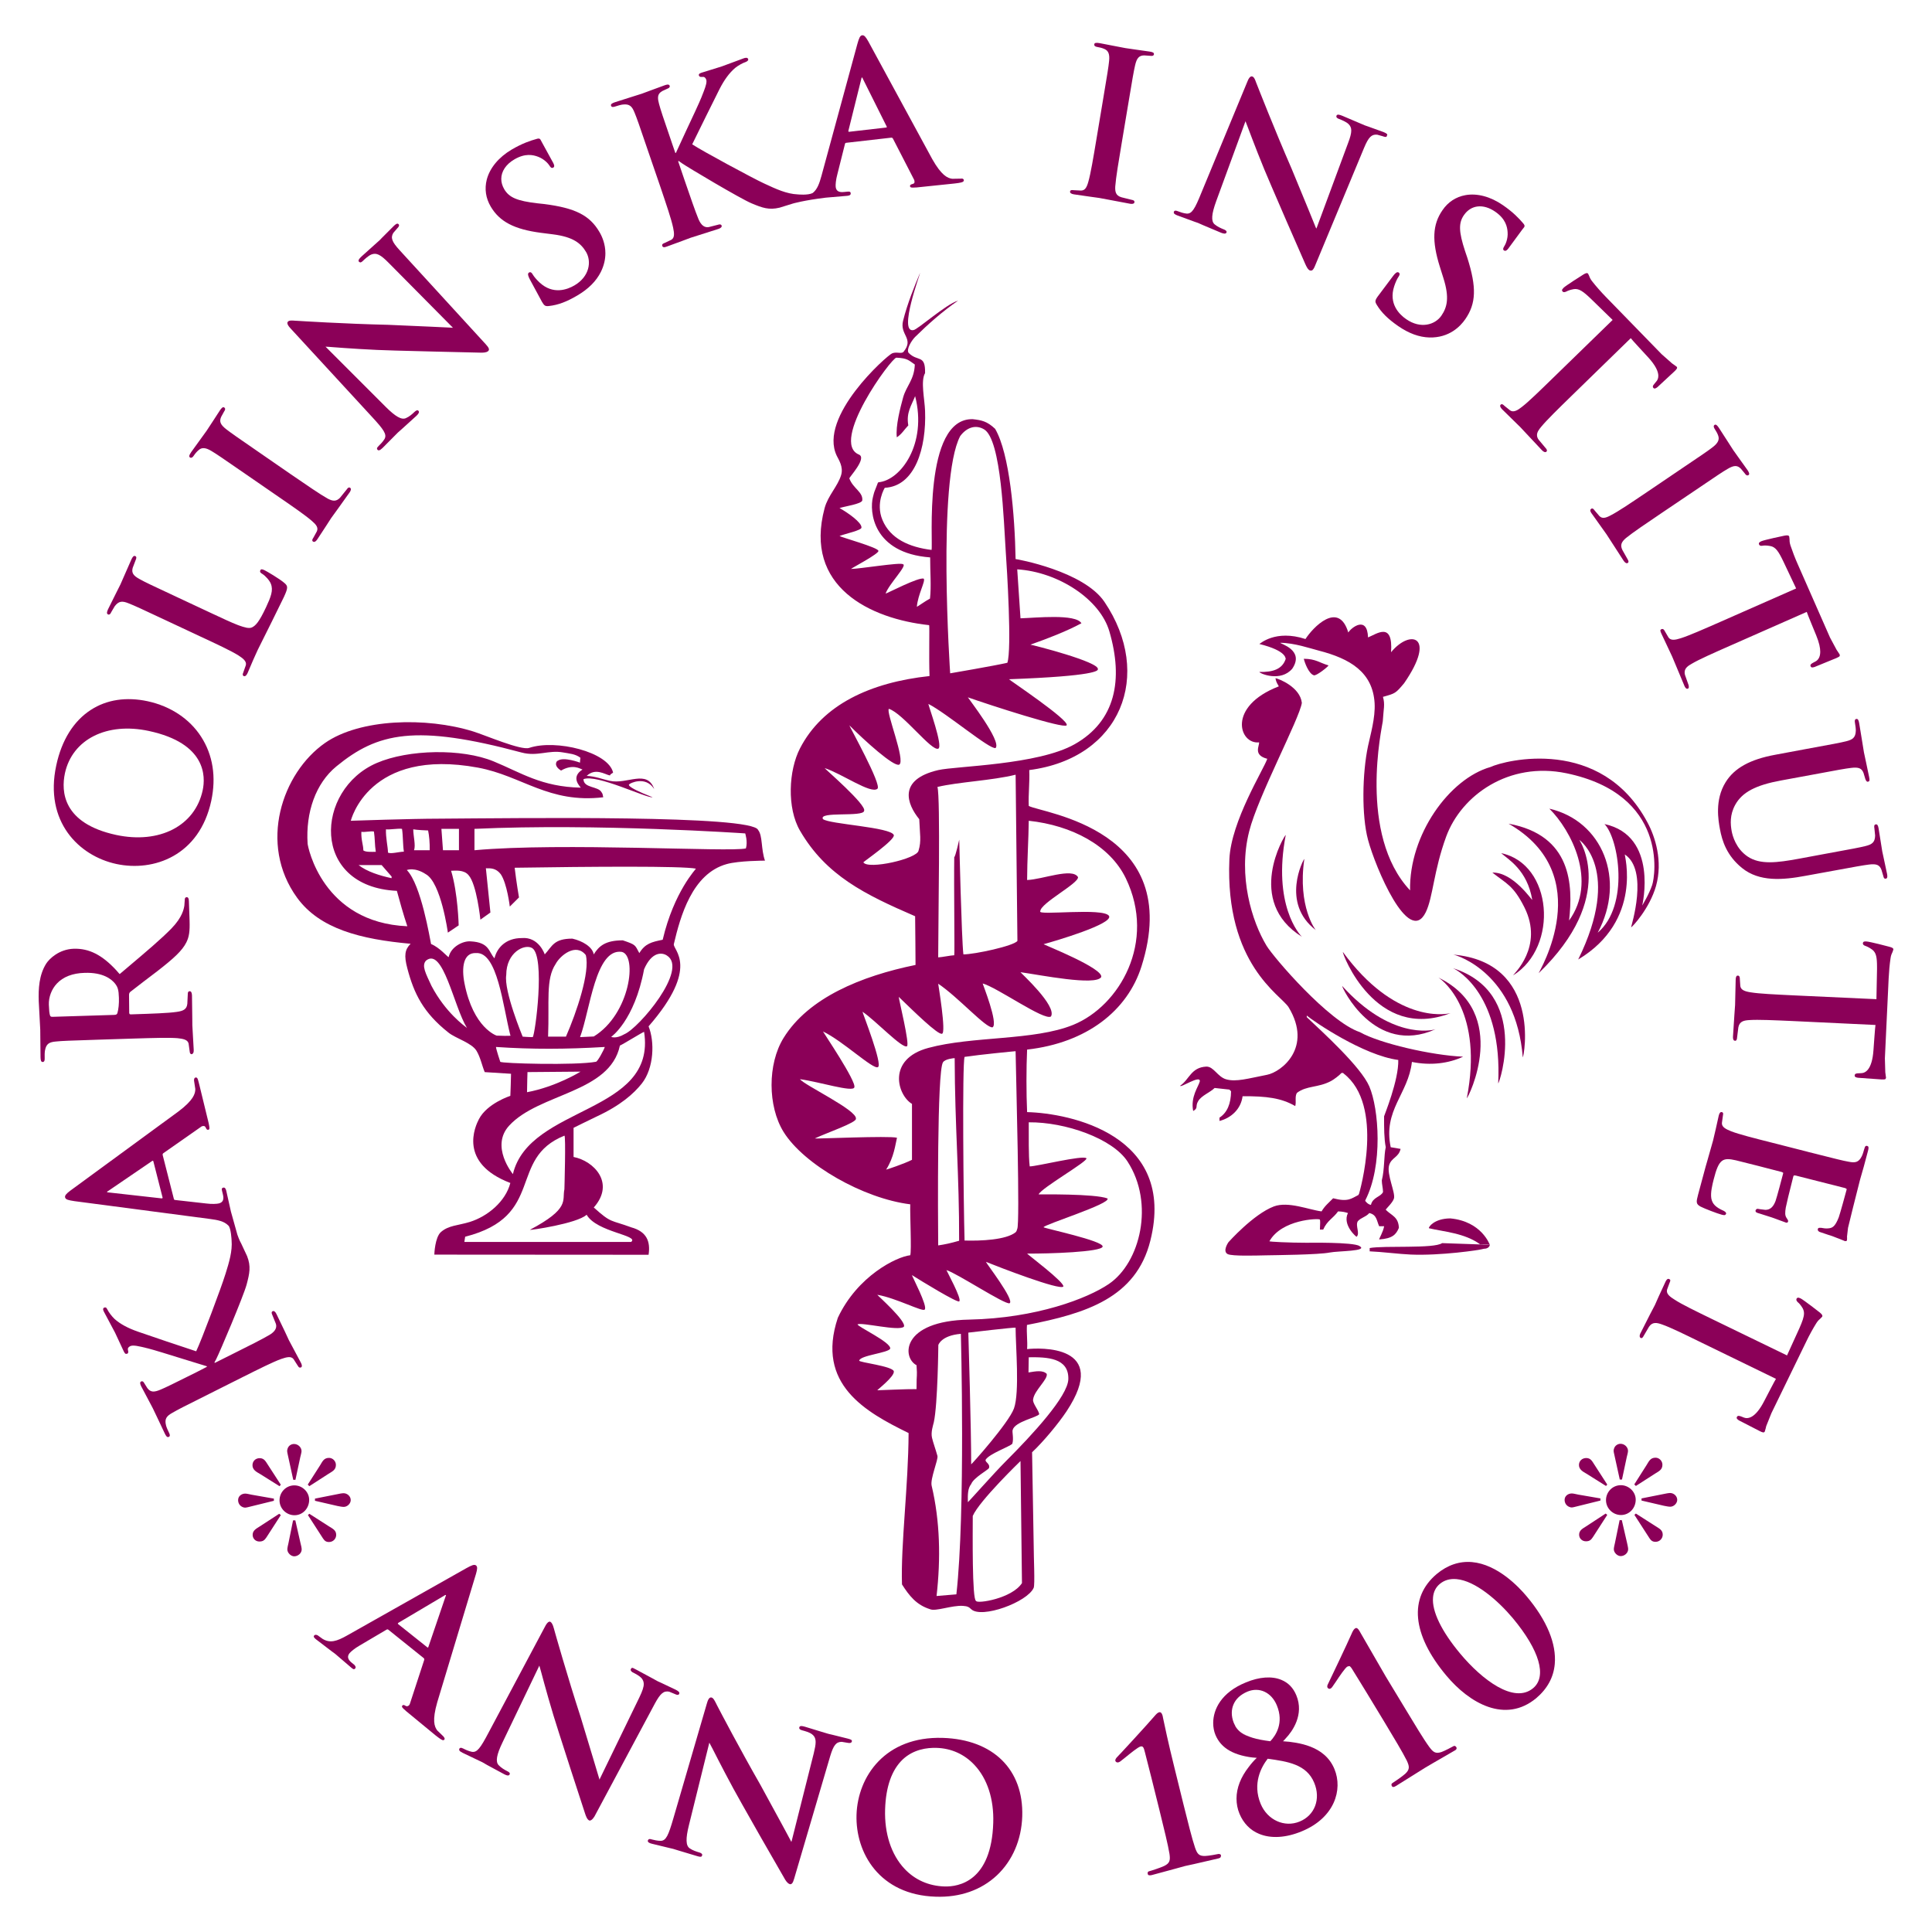 <?xml version="1.0" encoding="UTF-8" standalone="no"?>
<!DOCTYPE svg PUBLIC "-//W3C//DTD SVG 1.0//EN" "http://www.w3.org/TR/2001/REC-SVG-20010904/DTD/svg10.dtd">
<!-- Created with Inkscape (http://www.inkscape.org/) by Steadfast-->
<svg
   xmlns:svg="http://www.w3.org/2000/svg"
   xmlns="http://www.w3.org/2000/svg"
   version="1.0"
   width="500"
   height="500"
   id="svg2994">
  <defs
     id="defs2996" />
  <g
     id="layer1">
    <g
       transform="matrix(6.128,0,0,6.128,-3566.705,-3590.097)"
       id="g2943">
      <path
         d="M 614.051,620.904 C 613.82,620.267 604.077,620.402 600.556,620.426 C 599.43,620.426 596.85,620.514 596.85,620.514 C 596.85,620.514 597.594,617.412 602.226,618.271 C 604.085,618.618 605.207,619.793 607.51,619.522 C 607.48,619.379 607.491,619.389 607.44,619.312 C 607.299,619.046 606.684,619.147 606.675,618.758 C 607.231,618.529 609.335,619.566 609.595,619.522 C 608.295,619.013 608.644,618.966 608.62,618.966 C 608.62,618.943 609.291,618.592 609.662,619.173 C 609.362,618.326 608.521,618.989 607.786,618.828 C 607.485,618.761 607.171,618.636 606.812,618.618 C 607.185,618.269 607.569,618.553 607.79,618.601 C 607.836,618.513 607.861,618.543 607.926,618.479 C 607.73,617.608 605.509,617.059 604.381,617.437 C 604.035,617.552 602.53,616.901 602.016,616.741 C 600.026,616.124 597.23,616.203 595.761,617.228 C 593.947,618.493 592.934,621.493 594.579,623.761 C 595.539,625.084 597.264,625.518 599.376,625.709 C 599.131,625.951 599.091,626.201 599.237,626.749 C 599.517,627.814 599.911,628.619 600.975,629.461 C 601.281,629.706 601.956,629.894 602.157,630.227 C 602.326,630.508 602.386,630.842 602.505,631.129 C 602.875,631.151 603.245,631.174 603.616,631.199 C 603.62,631.296 603.587,632.131 603.587,632.131 C 603.587,632.131 602.607,632.448 602.262,633.112 C 602.105,633.411 601.371,634.966 603.587,635.811 C 603.384,636.597 602.627,637.221 601.877,637.456 C 601.384,637.609 600.972,637.597 600.647,637.891 C 600.406,638.119 600.377,638.789 600.377,638.837 C 603.412,638.837 606.391,638.843 609.425,638.843 C 609.512,638.274 609.34,637.863 608.697,637.686 C 607.805,637.357 607.865,637.527 607.111,636.846 C 608.027,635.814 607.112,634.877 606.257,634.713 L 606.257,633.482 C 606.257,633.482 606.956,633.134 607.229,633.006 C 608.247,632.534 608.8,632.036 609.137,631.614 C 609.659,630.954 609.685,629.838 609.425,629.196 C 611.627,626.668 610.436,625.967 610.492,625.721 C 610.765,624.564 611.26,622.746 612.729,622.342 C 613.239,622.201 614.295,622.198 614.341,622.198 C 614.167,621.709 614.249,621.149 614.051,620.904 M 601.417,620.856 L 601.417,621.759 L 600.742,621.759 C 600.72,621.456 600.697,621.156 600.676,620.856 L 601.417,620.856 z M 600.114,620.924 C 600.161,621.153 600.187,621.439 600.182,621.759 L 599.52,621.759 C 599.595,621.542 599.492,621.192 599.486,620.876 C 599.629,620.903 600.069,620.924 600.114,620.924 M 598.334,620.876 C 598.497,620.898 598.851,620.829 599.012,620.856 C 599.059,621.156 599.044,621.517 599.091,621.819 C 598.887,621.822 598.526,621.928 598.419,621.856 C 598.419,621.627 598.32,621.232 598.334,620.876 M 597.295,620.981 C 597.459,621.004 597.665,620.944 597.826,620.968 C 597.872,621.267 597.857,621.523 597.905,621.826 C 597.702,621.827 597.487,621.841 597.379,621.767 C 597.379,621.536 597.282,621.334 597.295,620.981 M 598.152,622.386 C 598.291,622.547 598.432,622.707 598.572,622.869 L 598.572,622.939 C 598.07,622.832 597.53,622.662 597.18,622.386 L 598.152,622.386 z M 595.025,621.479 C 594.941,620.162 595.362,618.936 596.242,618.216 C 597.979,616.792 599.567,616.424 604.061,617.632 C 604.73,617.812 605.195,617.516 605.817,617.629 C 606.06,617.674 606.336,617.688 606.546,617.853 C 606.529,617.957 606.529,618.059 606.529,618.059 C 606.529,618.059 605.839,617.799 605.592,617.978 C 605.545,617.978 605.387,618.184 605.729,618.394 C 606.221,618.108 606.522,618.312 606.634,618.351 C 606.099,618.687 606.562,619.093 606.562,619.116 C 604.9,619.082 604.037,618.481 602.88,618.006 C 601.541,617.453 599.281,617.498 597.945,618.074 C 595.334,619.197 595.135,623.303 598.795,623.474 C 598.905,623.877 599.067,624.468 599.236,624.969 C 595.651,624.816 595.034,621.609 595.025,621.479 M 601.764,629.277 C 601.761,629.273 601.759,629.269 601.755,629.264 C 601.644,629.174 600.852,628.617 600.257,627.488 C 600.019,626.969 599.825,626.634 600.027,626.419 C 600.75,625.838 601.194,628.352 601.755,629.264 C 601.767,629.273 601.771,629.277 601.764,629.277 M 601.649,627.373 C 601.521,626.718 601.596,626.074 602.141,626.101 C 603.045,626.046 603.27,628.327 603.587,629.574 C 603.72,629.619 603.009,629.588 603.009,629.588 C 603.009,629.588 602.022,629.277 601.649,627.373 M 603.414,627.027 C 603.414,626.069 604.195,625.694 604.515,625.894 C 605.064,626.273 604.64,629.508 604.534,629.651 C 604.377,629.653 604.107,629.631 604.107,629.631 C 604.107,629.631 603.306,627.704 603.414,627.027 M 603.161,630.692 C 603.151,630.663 602.99,630.181 602.98,630.067 C 604.505,630.171 605.957,630.164 607.576,630.067 C 607.536,630.197 607.277,630.678 607.205,630.692 C 606.365,630.851 603.185,630.766 603.161,630.692 M 605.935,629.631 L 605.181,629.631 C 605.239,628.139 605.074,627.204 605.5,626.562 C 605.689,626.206 606.357,625.654 606.774,626.187 C 606.959,626.906 606.389,628.593 605.935,629.631 M 608.291,626.051 C 608.955,626.194 608.656,628.677 607.111,629.624 C 607.019,629.624 606.626,629.651 606.531,629.651 C 606.956,628.522 607.18,625.894 608.291,626.051 M 606.552,631.109 C 606.552,631.109 605.529,631.746 604.292,631.978 C 604.292,631.723 604.311,631.128 604.311,631.128 L 606.552,631.109 z M 606.809,637.152 C 607.231,637.892 609.057,638.019 608.687,638.302 L 601.647,638.302 C 601.647,638.302 601.651,638.241 601.679,638.081 C 605.102,637.209 603.457,634.782 605.87,633.813 C 605.937,633.784 605.87,636.076 605.87,636.076 C 605.766,636.553 606.126,636.881 604.41,637.791 C 604.41,637.814 606.406,637.527 606.809,637.152 M 603.695,635.436 C 603.686,635.424 602.729,634.264 603.54,633.386 C 604.809,632.012 607.787,632.016 608.214,630.008 C 608.332,629.963 609.189,629.429 609.236,629.429 C 609.776,632.911 604.391,632.518 603.695,635.436 M 608.405,629.527 C 608.049,629.737 607.85,629.641 607.845,629.641 C 607.845,629.641 608.826,628.966 609.236,626.784 C 609.561,626.034 609.994,626.067 610.2,626.206 C 611.126,626.784 609.012,629.277 608.405,629.527 M 610.021,625.539 C 609.556,625.633 609.28,625.698 609.034,626.103 C 608.845,625.752 608.892,625.752 608.337,625.564 C 607.609,625.564 607.33,625.799 607.109,626.158 C 607.057,625.839 606.632,625.588 606.206,625.492 C 605.42,625.492 605.359,625.808 605.04,626.158 C 605.04,626.158 604.795,625.404 604.067,625.468 C 603.4,625.468 603.025,625.873 602.917,626.323 C 602.669,626.054 602.71,625.647 601.906,625.607 C 601.585,625.583 601.076,625.833 600.982,626.273 C 600.937,626.273 600.605,625.868 600.239,625.719 C 600.192,625.512 599.821,623.214 599.216,622.596 C 599.216,622.592 599.55,622.462 600.015,622.769 C 600.661,623.118 600.949,625.239 600.949,625.239 L 601.405,624.932 C 601.405,624.932 601.375,623.581 601.085,622.626 C 601.264,622.621 601.626,622.576 601.82,622.808 C 602.169,623.189 602.322,624.691 602.322,624.691 L 602.745,624.389 C 602.745,624.389 602.63,623.277 602.554,622.521 C 602.755,622.519 602.979,622.508 603.181,622.769 C 603.45,623.164 603.564,624.138 603.564,624.138 L 603.952,623.752 C 603.952,623.752 603.842,623.118 603.77,622.498 C 607.01,622.448 610.846,622.419 611.424,622.536 C 611.446,622.536 610.5,623.496 610.021,625.539 M 613.535,621.682 C 612.882,621.847 605.765,621.421 602.072,621.759 L 602.072,620.856 C 607.261,620.616 613.506,621.048 613.506,621.048 C 613.506,621.048 613.621,621.393 613.535,621.682"
         id="path73"
         style="fill:#8b0058;fill-opacity:1;fill-rule:evenodd;stroke:none" />
      <path
         d="M 651.607,620.579 C 649.65,616.924 645.591,617.958 644.984,618.243 C 643.241,618.737 641.539,621.108 641.585,623.454 C 639.369,621.094 640.411,616.524 640.432,616.314 C 640.465,615.771 640.532,615.607 640.44,615.281 C 640.966,615.134 640.97,615.137 641.332,614.707 C 642.727,612.691 641.584,612.412 640.782,613.397 C 640.871,612.087 640.181,612.621 639.809,612.771 C 639.777,611.843 639.115,612.341 638.975,612.563 C 638.567,611.193 637.465,612.369 637.167,612.839 C 635.89,612.423 635.242,613.048 635.219,613.048 C 636.409,613.344 636.31,613.673 636.334,613.673 C 636.194,614.107 635.802,614.244 635.219,614.229 C 635.242,614.301 636.122,614.667 636.61,614.091 C 637.139,613.304 636.102,613.043 636.102,612.998 C 636.7,613.003 637.36,613.233 637.725,613.327 C 639.05,613.667 640.009,614.237 640.087,615.549 C 640.122,616.174 639.907,616.891 639.809,617.358 C 639.565,618.507 639.534,620.298 639.809,621.319 C 640.117,622.477 641.531,625.844 642.249,624.374 C 642.557,623.737 642.576,622.641 643.11,621.181 C 643.752,619.438 645.754,618.003 648.185,618.507 C 652.481,619.398 651.942,622.837 651.809,623.228 C 651.68,623.616 651.389,624.092 651.389,624.092 C 651.389,624.092 652.092,621.148 649.796,620.653 C 650.399,621.274 650.859,624.091 649.509,625.242 C 650.716,622.996 649.707,620.521 647.467,620.003 C 648.382,620.913 649.509,623.053 648.3,624.726 C 648.47,623.228 648.412,621.127 645.745,620.637 C 649.529,622.804 647.015,626.906 647.015,626.951 C 650.356,623.726 648.734,621.323 648.734,621.323 C 648.734,621.323 650.544,622.594 648.685,626.373 C 651.435,624.724 650.629,621.936 650.652,621.936 C 651.674,622.612 650.919,624.967 650.919,625.012 C 650.964,625.012 651.705,624.213 651.972,623.266 C 652.265,622.223 651.94,621.193 651.607,620.579"
         id="path75"
         style="fill:#8b0058;fill-opacity:1;fill-rule:evenodd;stroke:none" />
      <path
         d="M 637.515,614.368 C 637.606,614.422 638.139,613.997 638.139,613.952 C 637.767,613.846 637.606,613.676 637.097,613.673 C 637.127,613.818 637.299,614.297 637.515,614.368"
         id="path77"
         style="fill:#8b0058;fill-opacity:1;fill-rule:evenodd;stroke:none" />
      <path
         d="M 640.279,637.638 L 640.489,637.638 C 640.45,637.873 640.279,638.148 640.279,638.196 C 640.842,638.158 640.994,637.989 641.112,637.706 C 641.092,637.236 640.804,637.191 640.557,636.942 C 640.567,636.897 640.861,636.638 640.906,636.457 C 640.966,636.206 640.591,635.439 640.699,635.066 C 640.795,634.733 641.101,634.741 641.184,634.372 C 641.045,634.347 640.906,634.324 640.767,634.301 C 640.437,632.731 641.511,632.053 641.662,630.699 C 642.452,630.861 643.217,630.763 643.825,630.477 C 642.511,630.424 640.301,629.916 639.465,629.441 C 638.145,628.999 635.819,626.282 635.522,625.789 C 634.907,624.771 634.307,622.848 634.791,620.957 C 635.156,619.494 636.921,616.193 637.014,615.534 C 636.94,614.869 636.045,614.517 635.901,614.492 C 635.932,614.698 636.004,614.749 636.041,614.838 C 633.839,615.688 634.372,617.294 635.206,617.203 C 635.237,617.338 634.935,617.738 635.554,617.897 C 635.405,618.342 634.024,620.532 633.954,622.137 C 633.764,626.591 636.149,627.881 636.457,628.393 C 637.481,630.091 636.152,631.123 635.545,631.242 C 634.74,631.399 634.237,631.554 633.817,631.433 C 633.454,631.329 633.295,630.892 632.982,630.896 C 632.332,630.928 632.267,631.437 631.875,631.704 C 631.875,631.816 632.745,631.222 632.704,631.522 C 632.646,631.749 632.307,632.167 632.425,632.772 C 632.655,632.639 632.501,632.579 632.635,632.356 C 632.775,632.116 633.135,631.993 633.33,631.799 C 633.536,631.822 633.745,631.846 633.954,631.867 C 633.979,631.891 634.001,631.914 634.024,631.937 C 634.021,632.466 633.859,632.842 633.536,633.052 L 633.536,633.191 C 634.027,633.069 634.444,632.688 634.511,632.147 C 635.521,632.142 636.147,632.222 636.735,632.563 C 636.787,632.379 636.707,632.174 636.805,632.007 C 637.22,631.691 637.695,631.797 638.24,631.509 C 638.354,631.452 638.599,631.266 638.681,631.172 C 638.705,631.149 638.779,631.166 638.779,631.189 C 640.514,632.529 639.469,636.138 639.414,636.324 C 639.576,636.397 639.615,636.433 639.615,636.433 C 639.615,636.433 639.631,636.473 639.66,636.524 C 639.676,636.536 639.689,636.543 639.691,636.548 C 640.451,635.082 640.267,632.664 639.862,631.731 C 639.505,630.904 637.905,629.453 637.222,628.808 L 637.222,628.741 C 637.525,628.994 639.615,630.422 641.086,630.616 C 641.112,631.462 640.487,632.973 640.487,632.996 C 640.486,633.492 640.487,633.936 640.557,634.301 C 640.476,634.663 640.51,635.241 640.391,635.702 C 640.391,635.864 640.442,636.034 640.442,636.194 C 640.341,636.407 640.007,636.407 639.932,636.737 C 639.805,636.716 639.712,636.604 639.66,636.524 C 639.589,636.464 639.412,636.333 639.412,636.333 C 639.412,636.333 639.414,636.329 639.414,636.324 C 639.411,636.323 639.405,636.321 639.402,636.319 C 639.107,636.462 638.98,636.627 638.335,636.457 C 638.154,636.646 637.985,636.773 637.847,637.011 C 637.325,636.948 636.442,636.573 635.831,636.802 C 634.964,637.132 633.914,638.313 633.914,638.313 C 633.914,638.313 633.645,638.696 633.886,638.817 C 634.084,638.906 635.034,638.877 635.489,638.867 C 635.877,638.859 637.726,638.843 638.192,638.748 C 638.542,638.678 639.849,638.698 639.445,638.473 C 639.189,638.302 637.222,638.336 637.222,638.336 C 636.479,638.336 635.622,638.293 635.645,638.271 C 636.165,637.349 637.699,637.302 637.771,637.353 C 637.799,637.397 637.785,637.539 637.777,637.779 L 637.916,637.779 C 638.085,637.394 638.329,637.312 638.544,637.011 C 638.74,637.018 638.839,637.041 638.961,637.081 C 638.711,637.582 639.327,638.106 639.327,638.082 C 639.481,637.942 639.265,637.617 639.376,637.428 C 639.509,637.273 639.73,637.242 639.862,637.081 C 640.182,637.153 640.169,637.397 640.279,637.638"
         id="path79"
         style="fill:#8b0058;fill-opacity:1;fill-rule:evenodd;stroke:none" />
      <path
         d="M 645.06,622.703 C 645.664,623.178 645.947,623.243 646.414,624.172 C 647.247,625.841 645.939,626.994 645.939,627.042 C 647.869,625.839 647.609,622.337 645.432,621.882 C 645.721,622.141 646.534,622.588 646.744,623.854 C 646.744,623.901 645.939,622.674 645.06,622.703"
         id="path81"
         style="fill:#8b0058;fill-opacity:1;fill-rule:evenodd;stroke:none" />
      <path
         d="M 637.021,625.416 C 636.916,625.324 635.772,624.064 636.334,621.113 C 636.287,621.113 634.599,623.912 637.021,625.416"
         id="path83"
         style="fill:#8b0058;fill-opacity:1;fill-rule:evenodd;stroke:none" />
      <path
         d="M 642.661,629.319 C 642.444,629.391 640.736,629.717 638.717,627.491 C 638.692,627.529 640.076,630.476 642.661,629.319"
         id="path85"
         style="fill:#8b0058;fill-opacity:1;fill-rule:evenodd;stroke:none" />
      <path
         d="M 642.661,629.319 C 642.679,629.316 642.689,629.311 642.686,629.311 C 642.679,629.314 642.67,629.317 642.661,629.319"
         id="path87"
         style="fill:#8b0058;fill-opacity:1;fill-rule:evenodd;stroke:none" />
      <path
         d="M 638.745,626.053 C 638.711,626.101 640.117,629.868 643.295,628.637 C 643.027,628.711 640.919,629.029 638.745,626.053"
         id="path89"
         style="fill:#8b0058;fill-opacity:1;fill-rule:evenodd;stroke:none" />
      <path
         d="M 643.295,628.637 C 643.315,628.632 643.326,628.628 643.324,628.627 C 643.315,628.632 643.305,628.634 643.295,628.637"
         id="path91"
         style="fill:#8b0058;fill-opacity:1;fill-rule:evenodd;stroke:none" />
      <path
         d="M 642.785,627.138 C 642.765,627.128 642.755,627.123 642.755,627.126 C 642.765,627.129 642.772,627.134 642.785,627.138"
         id="path93"
         style="fill:#8b0058;fill-opacity:1;fill-rule:evenodd;stroke:none" />
      <path
         d="M 642.785,627.138 C 643.02,627.286 644.685,628.617 643.98,632.234 C 644.035,632.227 645.847,628.632 642.785,627.138"
         id="path95"
         style="fill:#8b0058;fill-opacity:1;fill-rule:evenodd;stroke:none" />
      <path
         d="M 643.392,626.738 C 643.374,626.729 643.362,626.726 643.364,626.728 C 643.374,626.731 643.385,626.734 643.392,626.738"
         id="path97"
         style="fill:#8b0058;fill-opacity:1;fill-rule:evenodd;stroke:none" />
      <path
         d="M 643.392,626.738 C 643.651,626.849 645.487,627.928 645.306,631.607 C 645.361,631.594 646.641,627.778 643.392,626.738"
         id="path99"
         style="fill:#8b0058;fill-opacity:1;fill-rule:evenodd;stroke:none" />
      <path
         d="M 643.391,626.166 C 643.397,626.167 643.404,626.167 643.41,626.167 C 643.397,626.166 643.391,626.164 643.391,626.166"
         id="path101"
         style="fill:#8b0058;fill-opacity:1;fill-rule:evenodd;stroke:none" />
      <path
         d="M 643.41,626.167 C 643.621,626.206 646.06,626.984 646.345,630.506 C 646.396,630.482 647.144,626.493 643.41,626.167"
         id="path103"
         style="fill:#8b0058;fill-opacity:1;fill-rule:evenodd;stroke:none" />
      <path
         d="M 637.604,625.131 C 637.604,625.147 636.825,624.147 637.119,622.127 C 637.086,622.127 636.104,623.989 637.604,625.131"
         id="path105"
         style="fill:#8b0058;fill-opacity:1;fill-rule:evenodd;stroke:none" />
      <path
         d="M 643.284,637.307 C 642.597,637.313 642.357,637.677 642.38,637.722 C 642.992,637.869 643.896,637.922 644.551,638.408 C 644.731,638.394 644.951,638.421 644.951,638.421 C 644.951,638.421 644.61,637.432 643.284,637.307"
         id="path107"
         style="fill:#8b0058;fill-opacity:1;fill-rule:evenodd;stroke:none" />
      <path
         d="M 639.879,638.559 L 639.879,638.698 C 640.366,638.716 641.152,638.816 641.615,638.834 C 642.852,638.888 644.54,638.646 644.705,638.589 C 644.9,638.589 644.951,638.467 644.951,638.421 C 644.281,638.398 643.609,638.373 642.937,638.351 C 642.594,638.594 640.49,638.446 639.879,638.559"
         id="path109"
         style="fill:#8b0058;fill-opacity:1;fill-rule:evenodd;stroke:none" />
      <path
         d="M 639.435,636.283 L 639.395,636.321 L 639.597,636.522 L 639.69,636.561 L 639.705,636.518 L 639.67,636.378 L 639.435,636.283 z"
         id="path111"
         style="fill:#8b0058;fill-opacity:1;fill-rule:evenodd;stroke:none" />
      <path
         d="M 625.411,632.818 C 625.375,632.009 625.375,630.984 625.411,630.178 C 627.94,629.891 629.651,628.529 630.241,626.666 C 632.084,620.852 626.04,620.194 625.481,619.888 C 625.459,619.379 625.526,618.886 625.502,618.373 C 629.382,617.873 630.755,614.344 628.677,611.269 C 627.797,609.966 624.971,609.462 624.925,609.462 C 624.891,607.603 624.675,605.014 624.061,603.962 C 623.716,603.637 623.486,603.597 623.116,603.554 C 620.992,603.499 621.45,608.859 621.375,609.076 C 620.429,608.959 619.632,608.602 619.301,607.809 C 619.002,607.091 619.4,606.452 619.401,606.452 C 620.682,606.386 621.161,604.766 621.102,603.206 C 621.084,602.699 620.907,601.942 621.102,601.608 C 621.119,600.799 620.787,601.147 620.405,600.751 C 620.302,600.596 620.542,600.219 620.682,600.081 C 621.224,599.546 621.837,599.002 622.494,598.549 C 621.979,598.701 620.786,599.774 620.612,599.792 C 619.957,599.928 620.916,597.367 620.894,597.367 C 620.654,597.938 620.354,598.671 620.172,599.403 C 620.025,599.999 620.647,600.141 620.197,600.704 C 620.11,600.813 619.904,600.694 619.71,600.774 C 619.49,600.867 616.575,603.449 617.374,605.103 C 617.446,605.256 617.664,605.563 617.556,605.918 C 617.412,606.391 617.002,606.781 616.86,607.308 C 615.964,610.639 618.795,611.986 621.274,612.253 C 621.296,612.277 621.26,613.682 621.29,614.402 C 618.784,614.672 616.77,615.613 615.82,617.456 C 615.339,618.386 615.261,619.972 615.82,620.933 C 616.922,622.829 618.566,623.631 620.682,624.546 C 620.689,624.964 620.699,626.442 620.699,626.603 C 618.412,627.071 616.177,627.984 615.125,629.688 C 614.445,630.788 614.456,632.571 615.125,633.653 C 615.981,635.034 618.501,636.469 620.476,636.712 C 620.461,637.153 620.537,638.672 620.476,638.863 C 619.896,638.927 618.247,639.736 617.417,641.506 C 616.48,644.317 618.599,645.487 620.406,646.372 C 620.396,648.616 620.072,651.077 620.127,652.764 C 620.435,653.248 620.737,653.631 621.31,653.811 C 621.545,653.918 622.229,653.641 622.7,653.671 C 622.906,653.683 622.962,653.729 623.049,653.811 C 623.486,654.224 625.424,653.514 625.689,652.908 C 625.747,652.773 625.689,651.614 625.689,651.097 C 625.666,649.729 625.644,648.549 625.621,647.184 C 626.079,646.757 626.729,645.979 627.076,645.456 C 628.956,642.614 625.904,642.772 625.411,642.827 C 625.435,642.478 625.381,642.154 625.405,641.807 C 627.911,641.322 630.012,640.657 630.615,638.251 C 631.736,633.781 627.215,632.864 625.411,632.818 M 622.585,604.269 C 622.842,603.922 623.219,603.764 623.591,603.982 C 624.331,604.409 624.426,607.953 624.507,609.114 C 624.562,609.886 624.771,613.268 624.577,613.842 C 624.002,613.973 622.162,614.287 622.162,614.287 C 622.162,614.287 621.605,606.131 622.585,604.269 M 620.755,611.478 C 620.795,610.967 621.127,610.392 621.047,610.292 C 620.866,610.197 619.48,610.921 619.435,610.921 C 619.571,610.518 620.389,609.703 620.161,609.679 C 620.06,609.591 618.322,609.879 617.974,609.879 C 617.974,609.857 619.182,609.224 619.13,609.114 C 619.125,608.974 617.56,608.543 617.489,608.488 C 617.724,608.393 618.436,608.246 618.416,608.128 C 618.426,607.917 617.847,607.507 617.489,607.308 C 617.724,607.231 618.394,607.139 618.449,606.992 C 618.494,606.631 618.06,606.483 617.904,606.057 C 617.871,606.032 618.667,605.199 618.309,605.049 C 617.061,604.534 619.692,600.943 619.892,600.957 C 620.357,600.979 620.402,601.063 620.669,601.246 C 620.644,601.896 620.315,602.137 620.175,602.637 C 620.059,603.059 619.851,603.848 619.909,604.321 C 620.126,604.176 620.215,604.004 620.394,603.817 C 620.297,603.271 620.531,602.973 620.682,602.581 C 621.199,604.596 620.071,606.143 619.129,606.219 C 619.127,606.219 619.127,606.221 619.129,606.222 C 619.106,606.232 619.089,606.291 619.089,606.291 L 619.09,606.291 C 618.922,606.719 618.97,606.581 618.901,606.842 C 618.746,607.436 618.879,609.208 621.317,609.392 C 621.314,609.998 621.369,610.594 621.31,611.131 C 621.125,611.226 620.775,611.478 620.755,611.478 M 618.495,622.269 C 618.495,622.247 619.84,621.321 619.782,621.119 C 619.667,620.782 617.046,620.659 616.791,620.444 C 616.577,620.102 618.495,620.371 618.527,620.097 C 618.649,619.852 616.86,618.313 616.86,618.289 C 617.594,618.527 618.815,619.398 619.09,619.162 C 619.29,619.007 617.904,616.529 617.904,616.483 C 618.55,617.132 619.784,618.249 620.011,618.144 C 620.29,617.976 619.434,615.898 619.574,615.787 C 620.165,615.971 621.381,617.599 621.662,617.468 C 621.872,617.369 621.241,615.649 621.241,615.579 C 622.017,615.974 623.849,617.526 624.081,617.441 C 624.341,617.152 622.909,615.323 622.909,615.301 C 623.835,615.627 626.957,616.641 627.081,616.483 C 627.225,616.281 624.646,614.559 624.646,614.537 C 628.36,614.402 628.399,614.167 628.399,614.119 C 628.495,613.807 625.599,613.077 625.551,613.077 C 627.227,612.483 627.681,612.173 627.705,612.173 C 627.465,611.763 625.765,611.946 625.132,611.964 C 625.089,611.293 625.041,610.567 624.994,609.896 C 626.727,610.007 628.49,611.157 628.886,612.519 C 629.482,614.557 629.149,616.302 627.42,617.281 C 625.869,618.161 622.412,618.202 621.662,618.373 C 619.936,618.774 620.339,619.813 620.856,620.448 C 620.881,621.076 620.952,621.368 620.827,621.773 C 620.779,622.118 618.685,622.592 618.495,622.269 M 622.334,626.194 C 622.217,626.194 621.775,626.283 621.656,626.283 C 621.656,624.802 621.756,619.511 621.624,619.086 C 622.512,618.874 623.927,618.817 624.926,618.569 C 624.939,620.033 625.002,625.286 625.002,625.588 C 624.854,625.799 623.195,626.157 622.72,626.157 C 622.642,625.497 622.545,621.311 622.545,621.311 C 622.545,621.311 622.381,622.048 622.334,622.048 C 622.316,623.316 622.357,626.171 622.334,626.194 M 619.457,635.247 C 619.792,634.724 619.847,634.178 619.916,633.901 C 619.591,633.809 616.444,633.953 616.444,633.931 C 616.945,633.693 618.219,633.259 618.181,633.098 C 618.247,632.741 615.992,631.676 615.82,631.428 C 616.634,631.538 618.055,631.992 618.114,631.774 C 618.219,631.539 616.791,629.434 616.791,629.413 C 617.631,629.813 618.907,631.033 619.11,630.918 C 619.331,630.832 618.459,628.624 618.459,628.579 C 619.009,628.946 620.136,630.149 620.337,630.037 C 620.464,629.967 619.99,628.044 619.99,627.951 C 620.615,628.554 621.649,629.571 621.817,629.508 C 622.006,629.484 621.656,627.418 621.656,627.396 C 622.5,627.958 623.676,629.287 623.952,629.237 C 624.206,629.086 623.534,627.409 623.534,627.386 C 624.152,627.554 626.14,628.976 626.419,628.779 C 626.684,628.333 625.132,626.932 625.132,626.909 C 625.967,627.026 628.299,627.496 628.54,627.117 C 628.656,626.754 626.129,625.752 626.106,625.728 C 626.597,625.593 629.066,624.868 628.87,624.532 C 628.64,624.169 625.82,624.532 625.967,624.336 C 625.976,623.989 627.595,623.161 627.561,622.894 C 627.319,622.482 626.051,622.997 625.411,623.016 C 625.414,622.153 625.472,621.287 625.481,620.514 C 627.291,620.708 628.909,621.552 629.582,622.948 C 630.875,625.631 629.32,628.334 627.356,629.134 C 625.695,629.808 623.125,629.599 621.241,630.107 C 619.476,630.581 619.936,632.107 620.549,632.471 L 620.549,634.833 C 620.215,635.002 619.48,635.247 619.457,635.247 M 624.994,637.752 C 624.949,637.874 624.981,637.822 624.925,637.894 C 624.519,638.217 623.457,638.262 622.77,638.242 C 622.724,636.667 622.667,630.788 622.77,630.486 C 623.39,630.393 624.88,630.246 624.925,630.246 C 624.947,631.544 625.115,637.551 624.994,637.752 M 622.54,638.251 C 622.18,638.353 621.959,638.403 621.656,638.448 C 621.646,637.232 621.605,631.111 621.857,630.718 C 621.942,630.574 622.306,630.539 622.352,630.539 C 622.361,633.459 622.549,635.496 622.54,638.251 M 622.424,653.184 C 622.145,653.209 621.867,653.233 621.587,653.254 C 621.767,651.677 621.734,650.089 621.38,648.598 C 621.31,648.307 621.666,647.494 621.624,647.337 C 621.547,647.057 621.439,646.768 621.394,646.568 C 621.34,646.334 621.442,646.042 621.471,645.917 C 621.639,645.152 621.662,642.654 621.662,642.654 C 621.662,642.654 621.779,642.252 622.614,642.182 C 622.614,642.182 622.814,649.723 622.424,653.184 M 623.257,653.462 C 623.081,653.439 623.116,650.542 623.116,649.873 C 623.389,649.236 625.132,647.554 625.132,647.554 C 625.132,647.554 625.175,651.352 625.194,652.709 C 624.772,653.362 623.295,653.593 623.257,653.462 M 625.924,645.573 C 625.884,645.379 625.626,645.104 625.666,644.944 C 625.716,644.571 626.297,644.104 626.24,643.873 C 626.075,643.706 625.781,643.762 625.47,643.813 C 625.47,643.553 625.48,643.429 625.48,643.172 C 626.261,643.161 627.176,643.194 627.152,644.096 C 627.134,644.821 625.632,646.443 624.522,647.554 C 624.005,648.071 622.93,649.291 622.909,649.291 C 622.902,648.959 622.906,648.704 623.049,648.527 C 623.149,648.261 623.756,647.934 623.801,647.852 C 623.862,647.662 623.619,647.601 623.661,647.497 C 623.82,647.243 624.665,646.952 624.787,646.824 C 624.854,646.599 624.771,646.324 624.801,646.242 C 624.891,645.886 625.857,645.708 625.924,645.573 M 622.929,642.131 C 622.929,642.131 624.901,641.898 624.925,641.922 C 624.926,642.703 625.101,644.653 624.856,645.334 C 624.627,645.954 623.071,647.693 623.049,647.693 C 623.054,646.302 622.929,642.131 622.929,642.131 M 628.86,640.079 C 627.969,640.684 625.809,641.522 622.967,641.581 C 620.079,641.636 620.127,643.189 620.741,643.507 C 620.779,644.079 620.741,643.753 620.741,644.517 C 620.347,644.509 619.177,644.566 619.085,644.566 C 619.085,644.541 619.821,643.984 619.782,643.764 C 619.727,643.543 618.294,643.387 618.322,643.314 C 618.351,643.089 619.561,642.987 619.629,642.807 C 619.681,642.542 618.23,641.872 618.251,641.781 C 618.437,641.688 619.99,642.081 620.206,641.883 C 620.34,641.664 619.085,640.554 619.085,640.533 C 619.881,640.668 621.012,641.273 621.087,641.156 C 621.224,641.024 620.547,639.746 620.547,639.701 C 620.912,639.933 622.489,640.898 622.545,640.809 C 622.67,640.722 622.005,639.514 622.005,639.491 C 622.439,639.618 624.47,640.957 624.67,640.891 C 624.901,640.772 623.672,639.188 623.672,639.142 C 624.254,639.377 626.786,640.354 626.94,640.186 C 627.019,640.023 625.411,638.816 625.411,638.793 C 626.319,638.801 628.559,638.727 628.601,638.498 C 628.646,638.256 626.177,637.738 626.106,637.681 C 626.11,637.574 628.977,636.681 628.805,636.464 C 628.272,636.262 625.99,636.294 625.897,636.294 C 626.009,636.021 628.011,634.884 627.915,634.767 C 627.765,634.626 625.821,635.111 625.521,635.111 C 625.464,634.641 625.487,633.828 625.481,633.249 C 627.026,633.233 629.02,633.934 629.651,634.903 C 630.799,636.667 630.195,639.177 628.86,640.079"
         id="path113"
         style="fill:#8b0058;fill-opacity:1;fill-rule:evenodd;stroke:none" />
      <path
         d="M 593.601,649.233 L 592.499,649.504 C 592.416,649.521 592.369,649.537 592.28,649.498 C 592.156,649.444 592.09,649.331 592.09,649.203 C 592.09,649.037 592.235,648.929 592.395,648.929 C 592.459,648.929 592.591,648.964 592.665,648.977 L 593.601,649.141 L 593.601,649.233 z M 593.839,648.616 L 593.012,648.098 C 592.866,648.014 592.697,647.927 592.697,647.732 C 592.697,647.558 592.827,647.433 593,647.433 C 593.206,647.433 593.264,647.593 593.364,647.738 L 593.894,648.556 L 593.839,648.616 z M 593.894,649.837 L 593.286,650.778 C 593.206,650.897 593.14,650.953 592.987,650.953 C 592.827,650.953 592.704,650.831 592.704,650.672 C 592.704,650.481 592.862,650.409 593,650.318 L 593.826,649.781 L 593.894,649.837 z M 594.471,649.843 C 594.13,649.843 593.839,649.564 593.839,649.213 C 593.839,648.872 594.111,648.582 594.465,648.582 C 594.802,648.582 595.091,648.859 595.091,649.194 C 595.091,649.544 594.829,649.843 594.471,649.843 M 594.419,648.347 L 594.181,647.257 C 594.162,647.164 594.149,647.112 594.181,647.027 C 594.221,646.907 594.331,646.834 594.452,646.834 C 594.617,646.834 594.769,646.972 594.769,647.138 C 594.769,647.198 594.727,647.334 594.715,647.394 L 594.511,648.347 L 594.419,648.347 z M 594.506,650.059 L 594.727,651.029 C 594.742,651.087 594.775,651.218 594.775,651.286 C 594.775,651.448 594.617,651.578 594.459,651.578 C 594.319,651.578 594.169,651.434 594.169,651.286 C 594.169,651.218 594.201,651.087 594.215,651.029 L 594.411,650.059 L 594.506,650.059 z M 595.032,648.548 L 595.554,647.732 C 595.651,647.573 595.712,647.421 595.929,647.421 C 596.087,647.421 596.22,647.558 596.22,647.717 C 596.22,647.932 596.067,647.992 595.901,648.098 L 595.097,648.616 L 595.032,648.548 z M 595.097,649.781 L 595.935,650.318 C 596.079,650.409 596.232,650.474 596.232,650.672 C 596.232,650.839 596.101,650.974 595.929,650.974 C 595.796,650.974 595.739,650.917 595.671,650.817 L 595.039,649.837 L 595.097,649.781 z M 595.336,649.141 L 596.285,648.953 C 596.351,648.937 596.482,648.913 596.542,648.913 C 596.701,648.913 596.846,649.043 596.846,649.203 C 596.846,649.353 596.701,649.491 596.549,649.491 C 596.462,649.491 596.365,649.464 596.285,649.452 L 595.336,649.233 L 595.336,649.141 z"
         id="path115"
         style="fill:#8b0058;fill-opacity:1;fill-rule:nonzero;stroke:none" />
      <path
         d="M 649.624,649.223 L 648.521,649.496 C 648.436,649.516 648.39,649.528 648.304,649.489 C 648.179,649.437 648.111,649.322 648.111,649.193 C 648.111,649.029 648.259,648.923 648.416,648.923 C 648.481,648.923 648.611,648.957 648.684,648.971 L 649.624,649.133 L 649.624,649.223 z M 649.859,648.607 L 649.035,648.089 C 648.892,648.006 648.717,647.916 648.717,647.722 C 648.717,647.551 648.851,647.427 649.025,647.427 C 649.226,647.427 649.285,647.584 649.385,647.732 L 649.912,648.548 L 649.859,648.607 z M 649.912,649.828 L 649.305,650.769 C 649.226,650.888 649.16,650.944 649.011,650.944 C 648.851,650.944 648.724,650.824 648.724,650.664 C 648.724,650.473 648.885,650.402 649.025,650.309 L 649.846,649.772 L 649.912,649.828 z M 650.492,649.834 C 650.15,649.834 649.859,649.554 649.859,649.206 C 649.859,648.866 650.13,648.574 650.486,648.574 C 650.821,648.574 651.114,648.851 651.114,649.187 C 651.114,649.537 650.849,649.834 650.492,649.834 M 650.441,648.336 L 650.202,647.248 C 650.181,647.156 650.169,647.103 650.202,647.018 C 650.241,646.901 650.355,646.826 650.474,646.826 C 650.64,646.826 650.789,646.966 650.789,647.128 C 650.789,647.191 650.75,647.326 650.736,647.386 L 650.534,648.336 L 650.441,648.336 z M 650.527,650.051 L 650.75,651.019 C 650.762,651.077 650.795,651.211 650.795,651.277 C 650.795,651.438 650.64,651.569 650.479,651.569 C 650.341,651.569 650.189,651.426 650.189,651.277 C 650.189,651.211 650.224,651.077 650.236,651.019 L 650.434,650.051 L 650.527,650.051 z M 651.054,648.541 L 651.574,647.722 C 651.674,647.564 651.731,647.413 651.952,647.413 C 652.109,647.413 652.242,647.551 652.242,647.711 C 652.242,647.924 652.09,647.986 651.926,648.089 L 651.121,648.607 L 651.054,648.541 z M 651.121,649.772 L 651.959,650.309 C 652.102,650.402 652.255,650.466 652.255,650.664 C 652.255,650.829 652.122,650.966 651.952,650.966 C 651.819,650.966 651.757,650.907 651.692,650.809 L 651.059,649.828 L 651.121,649.772 z M 651.359,649.133 L 652.307,648.944 C 652.374,648.929 652.506,648.904 652.565,648.904 C 652.722,648.904 652.867,649.034 652.867,649.193 C 652.867,649.343 652.722,649.483 652.574,649.483 C 652.485,649.483 652.386,649.457 652.307,649.444 L 651.359,649.223 L 651.359,649.133 z"
         id="path117"
         style="fill:#8b0058;fill-opacity:1;fill-rule:nonzero;stroke:none" />
      <path
         d="M 612.371,595.339 L 611.965,595.442 C 611.784,595.472 611.644,595.363 611.535,595.111 C 611.396,594.776 611.181,594.148 610.931,593.421 C 610.931,593.421 610.679,592.676 610.672,592.656 C 610.677,592.663 610.706,592.653 610.706,592.653 C 610.706,592.657 610.826,592.741 610.826,592.741 C 611.072,592.914 613.297,594.238 613.77,594.437 C 614.227,594.628 614.506,594.731 614.959,594.621 L 615.521,594.447 C 615.521,594.447 616.001,594.307 616.916,594.198 L 617.816,594.121 C 617.91,594.111 617.97,594.087 617.96,594.008 C 617.952,593.943 617.907,593.936 617.812,593.946 L 617.686,593.959 C 617.56,593.974 617.467,593.958 617.41,593.913 C 617.364,593.877 617.337,593.822 617.327,593.746 C 617.317,593.648 617.335,593.443 617.396,593.218 L 617.714,591.951 C 617.724,591.901 617.736,591.884 617.774,591.882 L 619.667,591.666 C 619.706,591.663 619.727,591.673 619.747,591.709 L 620.632,593.429 C 620.649,593.458 620.654,593.483 620.654,593.506 C 620.661,593.531 620.66,593.562 620.641,593.584 C 620.629,593.602 620.609,593.612 620.587,593.617 L 620.585,593.619 C 620.507,593.637 620.461,593.657 620.467,593.719 C 620.476,593.784 620.566,593.779 620.704,593.769 L 620.741,593.768 L 622.346,593.601 C 622.601,593.572 622.692,593.549 622.724,593.509 L 622.726,593.503 C 622.736,593.491 622.741,593.476 622.74,593.458 C 622.74,593.446 622.732,593.434 622.725,593.426 C 622.702,593.391 622.659,593.389 622.607,593.396 L 622.249,593.402 C 622.05,593.376 621.795,593.261 621.404,592.569 L 619.694,589.421 L 618.701,587.593 C 618.596,587.413 618.534,587.331 618.447,587.341 C 618.354,587.352 618.312,587.463 618.241,587.714 L 616.724,593.287 C 616.639,593.593 616.552,593.852 616.354,594.004 C 616.151,594.107 615.721,594.061 615.721,594.061 C 615.256,594.042 614.796,593.828 614.351,593.621 L 614.27,593.583 C 613.854,593.392 611.687,592.226 611.267,591.947 C 611.446,591.578 612.252,589.946 612.419,589.618 C 612.627,589.211 612.839,588.926 613.084,588.718 C 613.22,588.608 613.41,588.508 613.521,588.472 C 613.559,588.457 613.584,588.442 613.6,588.426 C 613.62,588.413 613.634,588.392 613.634,588.366 C 613.634,588.326 613.599,588.292 613.559,588.292 C 613.557,588.292 613.555,588.293 613.552,588.293 C 613.519,588.289 613.48,588.301 613.447,588.312 L 612.509,588.659 L 611.67,588.919 C 611.639,588.928 611.616,588.939 611.599,588.949 C 611.569,588.959 611.546,588.986 611.546,589.018 C 611.546,589.042 611.557,589.062 611.575,589.076 C 611.602,589.104 611.646,589.104 611.701,589.099 C 611.777,589.089 611.827,589.127 611.861,589.216 C 611.867,589.237 611.87,589.262 611.87,589.291 C 611.87,589.427 611.784,589.641 611.682,589.898 L 611.661,589.953 C 611.577,590.166 611.267,590.832 610.991,591.416 C 610.991,591.416 610.581,592.306 610.58,592.307 C 610.579,592.306 610.566,592.311 610.556,592.314 C 610.549,592.298 610.426,591.936 610.426,591.936 C 610.012,590.727 609.94,590.509 609.869,590.248 C 609.84,590.143 609.824,590.059 609.824,589.988 C 609.824,589.849 609.882,589.767 610.005,589.696 L 610.221,589.596 C 610.245,589.587 610.301,589.567 610.314,589.522 C 610.316,589.516 610.321,589.509 610.321,589.502 C 610.321,589.501 610.32,589.498 610.32,589.497 C 610.32,589.497 610.321,589.497 610.321,589.496 C 610.321,589.469 610.306,589.449 610.286,589.437 C 610.282,589.433 610.281,589.431 610.281,589.431 C 610.249,589.416 610.197,589.421 610.11,589.451 L 609.542,589.659 L 609.141,589.808 L 608.777,589.923 L 607.997,590.171 C 607.884,590.211 607.817,590.248 607.84,590.317 C 607.865,590.388 607.942,590.373 608.015,590.349 C 608.122,590.313 608.266,590.272 608.337,590.266 C 608.626,590.232 608.727,590.347 608.83,590.601 C 608.935,590.853 609.009,591.071 609.42,592.278 L 609.919,593.731 C 610.169,594.472 610.389,595.112 610.462,595.467 C 610.509,595.696 610.534,595.893 610.386,595.978 L 610.106,596.111 C 610.044,596.132 610.005,596.158 609.999,596.193 C 609.99,596.247 610.032,596.278 610.032,596.278 C 610.071,596.306 610.12,596.289 610.196,596.264 L 610.829,596.032 L 611.206,595.891 L 611.575,595.774 L 612.376,595.519 C 612.482,595.484 612.529,595.432 612.509,595.373 C 612.472,595.299 612.371,595.339 612.371,595.339 M 619.484,591.223 C 619.481,591.232 619.47,591.236 619.456,591.238 L 617.894,591.417 C 617.884,591.419 617.876,591.417 617.871,591.412 C 617.864,591.406 617.862,591.392 617.864,591.373 L 618.405,589.198 C 618.41,589.156 618.422,589.126 618.437,589.123 C 618.454,589.122 618.466,589.156 618.476,589.182 C 618.479,589.189 619.482,591.197 619.482,591.197 C 619.486,591.202 619.49,591.214 619.484,591.223"
         id="path119"
         style="fill:#8b0058;fill-opacity:1;fill-rule:nonzero;stroke:none" />
      <path
         d="M 621.849,659.246 C 619.42,659.171 618.259,660.874 618.207,662.492 C 618.157,664.106 619.18,665.879 621.551,665.953 C 622.577,665.989 623.471,665.674 624.136,665.051 C 624.795,664.429 625.174,663.548 625.206,662.557 C 625.267,660.584 623.981,659.314 621.849,659.246 M 621.924,665.521 C 621.256,665.501 620.671,665.241 620.234,664.774 C 619.672,664.177 619.382,663.282 619.414,662.266 C 619.445,661.303 619.696,660.597 620.159,660.156 C 620.615,659.729 621.187,659.656 621.587,659.668 C 622.21,659.687 622.765,659.937 623.189,660.391 C 623.73,660.967 624.014,661.836 623.981,662.833 C 623.904,665.313 622.516,665.538 621.924,665.521"
         id="path121"
         style="fill:#8b0058;fill-opacity:1;fill-rule:nonzero;stroke:none" />
      <path
         d="M 633.584,664.282 C 633.57,664.309 633.536,664.327 633.469,664.342 L 632.451,664.577 L 632.079,664.658 L 631.689,664.766 L 630.669,665.042 C 630.581,665.058 630.521,665.058 630.505,664.991 C 630.489,664.927 630.519,664.889 630.557,664.881 C 630.649,664.858 631.054,664.727 631.204,664.653 C 631.437,664.538 631.464,664.418 631.424,664.144 C 631.365,663.776 631.192,663.077 630.994,662.271 L 630.667,660.956 C 630.667,660.956 630.39,659.869 630.39,659.866 C 630.34,659.671 630.317,659.582 630.202,659.609 C 630.092,659.638 629.78,659.892 629.554,660.076 L 629.344,660.242 C 629.194,660.347 629.139,660.221 629.139,660.221 C 629.124,660.156 629.175,660.101 629.196,660.074 C 629.229,660.051 630.546,658.619 630.794,658.324 C 630.856,658.252 630.924,658.177 630.99,658.163 C 631.035,658.152 631.097,658.171 631.136,658.321 L 631.157,658.428 C 631.216,658.707 631.37,659.448 631.629,660.488 L 632.007,662.022 C 632.197,662.788 632.38,663.519 632.502,663.877 C 632.592,664.134 632.661,664.244 632.936,664.233 C 633.064,664.229 633.424,664.167 633.492,664.149 C 633.492,664.149 633.65,664.136 633.584,664.282"
         id="path123"
         style="fill:#8b0058;fill-opacity:1;fill-rule:nonzero;stroke:none" />
      <path
         d="M 638.391,660.564 C 637.977,659.559 636.841,659.443 636.225,659.383 C 636.261,659.347 636.3,659.307 636.336,659.263 C 636.609,658.978 637.12,658.267 636.781,657.449 C 636.652,657.134 636.441,656.916 636.151,656.797 C 635.75,656.629 635.217,656.667 634.652,656.903 C 633.607,657.328 633.27,658.046 633.27,658.619 C 633.27,658.804 633.306,658.976 633.364,659.117 C 633.606,659.698 634.16,660.009 635.106,660.094 C 634.987,660.207 634.877,660.333 634.776,660.468 C 634.435,660.901 634.255,661.359 634.255,661.808 C 634.255,662.032 634.296,662.249 634.382,662.454 C 634.549,662.851 634.832,663.144 635.204,663.297 C 635.701,663.507 636.344,663.471 637.017,663.189 C 638.396,662.619 638.751,661.433 638.391,660.564 M 636.222,659.387 C 636.317,659.398 636.431,659.412 636.551,659.429 C 636.431,659.413 636.317,659.402 636.215,659.392 C 636.217,659.392 636.219,659.388 636.222,659.387 M 634.181,658.712 C 634.194,658.728 634.205,658.742 634.216,658.757 C 634.187,658.712 634.161,658.663 634.139,658.611 C 634.084,658.474 634.055,658.329 634.055,658.194 C 634.055,658.071 634.079,657.949 634.125,657.841 C 634.224,657.601 634.422,657.418 634.714,657.293 C 635.217,657.083 635.73,657.322 635.957,657.871 C 636.264,658.614 635.916,659.142 635.682,659.388 C 635.08,659.313 634.696,659.198 634.445,659.008 C 634.532,659.078 634.637,659.138 634.752,659.188 C 634.485,659.081 634.299,658.932 634.181,658.712 M 635.11,660.089 C 635.016,660.078 634.927,660.067 634.841,660.054 C 634.93,660.067 635.021,660.074 635.114,660.084 C 635.114,660.084 635.112,660.089 635.11,660.089 M 636.921,662.779 C 636.281,663.044 635.559,662.716 635.275,662.033 C 634.917,661.169 635.306,660.468 635.572,660.126 C 636.411,660.244 637.214,660.358 637.537,661.143 C 637.821,661.826 637.561,662.518 636.921,662.779"
         id="path125"
         style="fill:#8b0058;fill-opacity:1;fill-rule:nonzero;stroke:none" />
      <path
         d="M 643.456,659.788 L 642.549,660.313 L 642.224,660.504 L 641.876,660.722 L 640.985,661.279 C 640.907,661.324 640.852,661.342 640.815,661.281 C 640.782,661.226 640.8,661.178 640.835,661.157 C 640.914,661.109 641.261,660.872 641.385,660.758 C 641.574,660.577 641.564,660.456 641.444,660.201 C 641.274,659.859 640.89,659.221 640.479,658.539 L 639.777,657.381 L 639.41,656.782 L 639.191,656.428 C 639.12,656.309 639.072,656.228 639.017,656.213 L 638.937,656.234 C 638.84,656.293 638.62,656.618 638.461,656.859 C 638.461,656.859 638.304,657.091 638.299,657.094 C 638.299,657.094 638.196,657.248 638.104,657.132 C 638.067,657.074 638.099,657.007 638.115,656.978 C 638.136,656.941 638.974,655.181 639.122,654.834 C 639.122,654.834 639.214,654.589 639.325,654.607 C 639.364,654.617 639.404,654.657 639.445,654.727 L 639.505,654.832 L 640.556,656.651 L 641.374,658.003 C 641.782,658.679 642.17,659.323 642.395,659.628 C 642.555,659.842 642.652,659.931 642.915,659.842 C 643.039,659.797 643.365,659.629 643.421,659.594 C 643.454,659.574 643.504,659.582 643.537,659.638 C 643.537,659.638 643.599,659.722 643.456,659.788"
         id="path127"
         style="fill:#8b0058;fill-opacity:1;fill-rule:nonzero;stroke:none" />
      <path
         d="M 646.512,653.272 C 646.175,652.867 645.274,651.918 644.202,651.822 C 643.674,651.776 643.17,651.943 642.712,652.323 C 641.522,653.322 641.667,654.883 643.111,656.609 C 644.094,657.788 645.61,658.653 646.916,657.566 C 647.382,657.169 647.645,656.689 647.695,656.129 C 647.771,655.273 647.364,654.284 646.512,653.272 M 646.782,657.146 C 645.975,657.824 644.62,656.786 643.706,655.693 C 642.911,654.742 642.501,653.897 642.554,653.314 C 642.575,653.077 642.67,652.888 642.836,652.748 C 643.031,652.583 643.27,652.516 643.547,652.541 C 644.339,652.611 645.294,653.442 645.925,654.192 C 647.055,655.549 647.374,656.653 646.782,657.146"
         id="path129"
         style="fill:#8b0058;fill-opacity:1;fill-rule:nonzero;stroke:none" />
      <path
         d="M 590.527,616.964 C 590.039,616.207 589.236,615.676 588.269,615.466 C 587.367,615.273 586.54,615.398 585.875,615.829 C 585.145,616.298 584.637,617.111 584.41,618.176 C 583.897,620.551 585.366,621.998 586.947,622.339 C 588.526,622.679 590.457,621.989 590.956,619.672 C 591.172,618.668 591.025,617.733 590.527,616.964 M 590.594,619.226 C 590.272,620.729 588.77,621.504 586.941,621.113 C 584.676,620.624 584.614,619.271 584.776,618.508 C 585.087,617.074 586.545,616.339 588.322,616.722 C 590.746,617.243 590.719,618.647 590.594,619.226"
         id="path131"
         style="fill:#8b0058;fill-opacity:1;fill-rule:nonzero;stroke:none" />
      <path
         d="M 586.65,611.803 C 586.682,611.793 586.707,611.759 586.737,611.694 L 586.879,611.454 C 587.055,611.221 587.209,611.228 587.465,611.331 C 587.719,611.432 587.934,611.529 589.109,612.082 L 590.472,612.721 C 591.182,613.051 591.795,613.338 592.1,613.529 C 592.296,613.657 592.456,613.776 592.417,613.942 C 592.417,613.943 592.315,614.233 592.315,614.233 C 592.287,614.294 592.279,614.334 592.291,614.364 C 592.291,614.364 592.316,614.431 592.387,614.403 C 592.421,614.391 592.455,614.348 592.49,614.276 L 592.722,613.734 L 592.856,613.436 L 592.922,613.291 L 593.516,612.099 L 594.024,611.064 C 594.21,610.663 594.194,610.597 594.039,610.467 C 593.844,610.297 593.294,609.973 593.202,609.931 C 593.115,609.892 593.057,609.872 593.029,609.937 C 592.994,610.009 593.047,610.052 593.11,610.087 C 593.249,610.174 593.419,610.367 593.472,610.503 C 593.586,610.781 593.47,611.066 593.269,611.499 C 592.976,612.122 592.83,612.278 592.664,612.352 C 592.452,612.447 591.914,612.194 590.936,611.736 L 589.541,611.083 C 588.386,610.542 588.177,610.446 587.941,610.314 C 587.659,610.164 587.584,610.042 587.637,609.836 L 587.756,609.521 C 587.797,609.433 587.812,609.367 587.747,609.336 C 587.68,609.306 587.636,609.369 587.586,609.472 L 587.304,610.114 L 587.12,610.534 L 586.927,610.918 L 586.597,611.582 C 586.557,611.673 586.545,611.726 586.557,611.759 C 586.557,611.759 586.581,611.823 586.65,611.803"
         id="path133"
         style="fill:#8b0058;fill-opacity:1;fill-rule:nonzero;stroke:none" />
      <path
         d="M 605.437,592.884 C 605.449,592.839 605.424,592.769 605.354,592.652 L 604.926,591.871 L 604.861,591.751 C 604.824,591.687 604.76,591.698 604.696,591.719 C 604.429,591.793 604.094,591.904 603.641,592.169 C 603.091,592.496 602.719,592.947 602.591,593.437 C 602.491,593.828 602.549,594.222 602.76,594.578 C 603.135,595.213 603.751,595.536 604.882,595.684 L 605.379,595.747 C 606.244,595.856 606.566,596.126 606.786,596.494 C 607.022,596.898 606.932,597.527 606.299,597.902 C 605.99,598.083 605.39,598.309 604.82,597.781 C 604.702,597.671 604.587,597.536 604.534,597.446 C 604.511,597.404 604.457,597.313 604.376,597.361 C 604.297,597.404 604.35,597.529 604.395,597.618 L 604.412,597.653 L 604.926,598.604 C 605.022,598.768 605.07,598.794 605.224,598.774 C 605.607,598.731 605.962,598.597 606.412,598.333 C 606.886,598.054 607.211,597.728 607.409,597.336 C 607.549,597.053 607.601,596.788 607.601,596.547 C 607.601,596.153 607.46,595.832 607.345,595.641 C 606.934,594.943 606.326,594.637 605.025,594.469 L 604.727,594.437 C 603.877,594.338 603.537,594.194 603.33,593.844 C 603.245,593.698 603.204,593.552 603.204,593.406 C 603.204,593.096 603.396,592.793 603.757,592.583 C 604.215,592.314 604.549,592.391 604.761,592.472 C 605.026,592.572 605.196,592.774 605.235,592.839 C 605.271,592.899 605.304,592.933 605.337,592.942 C 605.337,592.942 605.409,592.956 605.437,592.884"
         id="path135"
         style="fill:#8b0058;fill-opacity:1;fill-rule:nonzero;stroke:none" />
      <path
         d="M 629.919,594.439 C 629.879,594.468 629.812,594.464 629.764,594.457 L 628.842,594.283 L 628.455,594.211 L 628.059,594.156 L 627.387,594.059 C 627.269,594.039 627.215,593.998 627.226,593.936 C 627.237,593.868 627.32,593.874 627.384,593.884 L 627.69,593.899 C 627.862,593.896 627.932,593.759 627.997,593.527 C 628.096,593.182 628.206,592.528 628.344,591.699 L 628.601,590.163 C 628.809,588.921 628.846,588.697 628.874,588.426 C 628.904,588.141 628.845,587.991 628.674,587.919 C 628.576,587.874 628.459,587.849 628.377,587.836 C 628.305,587.823 628.235,587.799 628.249,587.717 C 628.259,587.652 628.345,587.653 628.474,587.673 L 629.094,587.793 L 629.565,587.883 L 629.971,587.942 L 630.595,588.031 C 630.687,588.046 630.739,588.066 630.76,588.096 L 630.77,588.137 C 630.755,588.219 630.684,588.219 630.609,588.208 L 630.354,588.191 C 630.14,588.194 630.042,588.301 629.971,588.613 C 629.91,588.882 629.865,589.139 629.657,590.393 L 629.409,591.876 C 629.276,592.669 629.161,593.351 629.134,593.724 C 629.121,593.961 629.16,594.113 629.396,594.183 L 629.817,594.288 C 629.879,594.298 629.921,594.318 629.939,594.343 C 629.939,594.343 629.96,594.411 629.919,594.439"
         id="path137"
         style="fill:#8b0058;fill-opacity:1;fill-rule:nonzero;stroke:none" />
      <path
         d="M 645.552,596.429 C 645.625,596.478 645.699,596.406 645.79,596.271 L 646.316,595.556 L 646.401,595.448 C 646.442,595.386 646.406,595.332 646.36,595.281 C 646.192,595.083 645.942,594.816 645.506,594.516 C 644.981,594.153 644.415,594.002 643.916,594.094 C 643.521,594.167 643.186,594.384 642.954,594.727 C 642.531,595.336 642.5,596.028 642.842,597.117 L 642.992,597.594 C 643.256,598.426 643.149,598.831 642.905,599.186 C 642.639,599.569 642.03,599.752 641.425,599.333 C 641.129,599.132 640.672,598.679 640.914,597.942 C 640.964,597.787 641.036,597.627 641.094,597.544 C 641.121,597.504 641.184,597.414 641.105,597.361 C 641.032,597.311 640.944,597.407 640.882,597.487 L 640.21,598.384 C 640.149,598.472 640.122,598.527 640.122,598.579 C 640.122,598.623 640.141,598.667 640.179,598.727 C 640.379,599.056 640.651,599.322 641.081,599.621 C 641.532,599.932 641.965,600.091 642.402,600.104 C 643.24,600.124 643.712,599.629 643.916,599.332 C 644.376,598.667 644.4,597.986 644.002,596.736 L 643.906,596.452 C 643.64,595.641 643.627,595.269 643.859,594.936 C 644.159,594.502 644.676,594.443 645.181,594.792 C 645.619,595.094 645.69,595.432 645.704,595.657 C 645.726,595.939 645.61,596.179 645.569,596.242 C 645.569,596.242 645.464,596.384 645.552,596.429"
         id="path139"
         style="fill:#8b0058;fill-opacity:1;fill-rule:nonzero;stroke:none" />
      <path
         d="M 645.412,602.941 C 645.464,602.891 645.526,602.946 645.57,602.991 L 645.811,603.184 C 645.955,603.284 646.135,603.173 646.306,603.037 C 646.59,602.819 647.066,602.353 647.622,601.812 C 647.622,601.812 650.124,599.378 650.139,599.363 C 650.124,599.349 649.235,598.483 649.235,598.483 C 648.894,598.154 648.712,598.023 648.486,598.064 C 648.317,598.096 648.22,598.143 648.176,598.167 C 648.176,598.167 648.032,598.242 648.001,598.114 C 648.001,598.086 648.021,598.052 648.07,598.003 C 648.17,597.908 648.835,597.486 648.9,597.447 C 648.992,597.391 649.056,597.364 649.101,597.407 L 649.146,597.499 C 649.169,597.562 649.2,597.644 649.284,597.744 C 649.439,597.942 649.655,598.187 649.847,598.384 L 652.207,600.808 C 652.207,600.808 652.641,601.193 652.647,601.197 L 652.724,601.251 L 652.841,601.336 C 652.892,601.388 652.844,601.442 652.759,601.526 C 652.759,601.526 652.032,602.199 652.032,602.201 C 651.975,602.243 651.912,602.286 651.865,602.239 C 651.845,602.218 651.837,602.201 651.837,602.178 C 651.837,602.141 651.869,602.097 651.922,602.037 L 651.982,601.964 C 652.027,601.914 652.069,601.839 652.069,601.726 C 652.069,601.553 651.969,601.296 651.622,600.923 C 651.622,600.923 650.905,600.149 650.905,600.133 C 650.904,600.136 648.396,602.577 648.396,602.577 C 647.835,603.124 647.354,603.594 647.117,603.882 C 647.026,603.992 646.945,604.103 646.945,604.226 C 646.945,604.291 646.966,604.359 647.021,604.429 L 647.3,604.763 C 647.35,604.814 647.365,604.852 647.365,604.881 C 647.365,604.899 647.356,604.913 647.345,604.924 C 647.301,604.967 647.234,604.946 647.156,604.868 L 646.509,604.178 L 646.239,603.889 L 645.957,603.613 L 645.471,603.136 C 645.471,603.136 645.335,603.001 645.412,602.941"
         id="path141"
         style="fill:#8b0058;fill-opacity:1;fill-rule:nonzero;stroke:none" />
      <path
         d="M 654.447,603.794 C 654.505,603.757 654.57,603.834 654.632,603.928 L 654.977,604.462 L 655.234,604.862 L 655.475,605.201 L 655.839,605.709 C 655.889,605.783 655.936,605.876 655.881,605.913 C 655.81,605.958 655.759,605.904 655.72,605.844 L 655.556,605.646 C 655.404,605.493 655.26,605.496 654.989,605.658 C 654.755,605.794 654.571,605.921 653.551,606.611 L 652.232,607.501 C 651.537,607.969 650.989,608.342 650.702,608.574 C 650.525,608.727 650.442,608.859 650.552,609.081 L 650.765,609.459 C 650.832,609.561 650.812,609.604 650.781,609.624 C 650.731,609.658 650.67,609.627 650.606,609.537 L 650.094,608.746 L 649.881,608.417 L 649.646,608.087 L 649.257,607.541 C 649.257,607.541 649.135,607.396 649.236,607.338 C 649.295,607.297 649.347,607.363 649.384,607.416 L 649.584,607.649 C 649.706,607.768 649.851,607.727 650.062,607.613 C 650.382,607.449 650.922,607.083 651.607,606.621 L 652.902,605.744 C 653.959,605.031 654.15,604.903 654.364,604.737 C 654.592,604.563 654.661,604.413 654.594,604.239 C 654.566,604.159 654.515,604.067 654.451,603.968 C 654.451,603.968 654.361,603.842 654.447,603.794"
         id="path143"
         style="fill:#8b0058;fill-opacity:1;fill-rule:nonzero;stroke:none" />
      <path
         d="M 652.342,612.506 C 652.342,612.506 652.497,612.772 652.499,612.773 C 652.592,612.908 652.774,612.884 653.015,612.806 C 653.357,612.699 653.97,612.429 654.694,612.111 C 654.694,612.111 657.871,610.711 657.889,610.703 C 657.865,610.651 657.349,609.562 657.349,609.562 C 657.144,609.134 657.021,608.951 656.795,608.911 C 656.624,608.879 656.515,608.889 656.467,608.898 C 656.411,608.907 656.351,608.908 656.324,608.847 C 656.295,608.778 656.344,608.742 656.424,608.707 C 656.55,608.652 657.317,608.488 657.397,608.473 C 657.504,608.454 657.572,608.452 657.596,608.508 L 657.609,608.609 C 657.609,608.674 657.609,608.763 657.65,608.888 C 657.731,609.129 657.846,609.434 657.959,609.684 L 659.321,612.779 C 659.321,612.779 659.595,613.294 659.599,613.297 L 659.65,613.372 L 659.73,613.496 L 659.732,613.546 C 659.721,613.582 659.676,613.604 659.59,613.642 C 659.59,613.642 658.672,614.018 658.672,614.018 C 658.605,614.039 658.531,614.059 658.505,613.997 C 658.496,613.982 658.492,613.968 658.492,613.956 C 658.492,613.908 658.539,613.876 658.625,613.829 L 658.71,613.784 C 658.797,613.737 658.907,613.627 658.907,613.376 C 658.907,613.209 658.861,612.988 658.736,612.683 C 658.736,612.683 658.337,611.718 658.337,611.693 C 658.332,611.694 655.134,613.106 655.134,613.106 C 654.42,613.421 653.8,613.693 653.482,613.882 C 653.321,613.972 653.18,614.071 653.18,614.247 C 653.18,614.282 653.184,614.321 653.197,614.361 L 653.342,614.772 C 653.342,614.772 653.406,614.961 653.27,614.939 C 653.225,614.922 653.191,614.864 653.171,614.817 L 652.812,613.958 L 652.655,613.583 L 652.482,613.214 L 652.197,612.609 C 652.165,612.533 652.137,612.471 652.17,612.444 C 652.17,612.444 652.269,612.347 652.342,612.506"
         id="path145"
         style="fill:#8b0058;fill-opacity:1;fill-rule:nonzero;stroke:none" />
      <path
         d="M 660.92,618.864 C 661.01,618.853 660.992,618.773 660.969,618.653 L 660.84,618.036 L 660.752,617.623 L 660.679,617.171 L 660.552,616.396 C 660.53,616.273 660.501,616.202 660.431,616.214 C 660.355,616.229 660.36,616.304 660.374,616.384 C 660.394,616.494 660.412,616.642 660.409,616.713 C 660.4,617.003 660.272,617.089 660.005,617.156 C 659.741,617.221 659.52,617.262 658.285,617.488 L 657.004,617.727 C 655.94,617.922 655.275,618.292 654.909,618.889 C 654.445,619.638 654.604,620.499 654.671,620.867 C 654.761,621.354 654.951,621.981 655.604,622.509 C 656.336,623.102 657.326,623.018 658.285,622.839 L 659.217,622.669 C 660.471,622.438 660.696,622.398 660.966,622.363 C 661.281,622.323 661.412,622.379 661.49,622.579 L 661.561,622.816 C 661.576,622.891 661.594,622.932 661.621,622.952 C 661.621,622.952 661.684,622.982 661.722,622.933 C 661.744,622.903 661.745,622.852 661.729,622.759 L 661.577,622.044 L 661.526,621.808 C 661.522,621.791 661.371,620.836 661.371,620.836 C 661.351,620.723 661.322,620.653 661.251,620.667 C 661.177,620.678 661.18,620.754 661.194,620.834 L 661.225,621.139 C 661.219,621.429 661.09,621.513 660.822,621.581 C 660.557,621.647 660.335,621.687 659.045,621.924 L 657.996,622.119 C 657.095,622.283 656.362,622.384 655.83,622.017 C 655.349,621.687 655.205,621.159 655.166,620.951 C 655.114,620.657 655.082,620.268 655.316,619.841 C 655.61,619.311 656.171,619.011 657.254,618.812 L 658.482,618.586 C 659.721,618.354 659.946,618.314 660.214,618.281 C 660.529,618.243 660.66,618.296 660.736,618.498 L 660.807,618.736 C 660.807,618.736 660.851,618.886 660.92,618.864"
         id="path147"
         style="fill:#8b0058;fill-opacity:1;fill-rule:nonzero;stroke:none" />
      <path
         d="M 660.811,625.799 C 660.86,625.816 660.961,625.853 661.101,625.956 C 661.27,626.084 661.305,626.282 661.305,626.686 L 661.305,626.787 C 661.305,626.787 661.28,627.993 661.28,628.049 C 661.261,628.047 657.766,627.887 657.766,627.887 C 656.995,627.849 656.331,627.819 655.979,627.761 C 655.727,627.723 655.556,627.663 655.532,627.498 L 655.511,627.193 C 655.511,627.184 655.512,627.176 655.511,627.167 C 655.502,627.006 655.384,627.063 655.384,627.063 C 655.354,627.088 655.34,627.139 655.336,627.219 L 655.32,627.889 L 655.311,628.294 L 655.282,628.701 L 655.222,629.632 C 655.219,629.702 655.231,629.757 655.256,629.784 C 655.256,629.784 655.306,629.827 655.355,629.792 C 655.377,629.772 655.392,629.728 655.395,629.667 L 655.449,629.236 C 655.499,628.976 655.697,628.944 655.919,628.931 C 656.287,628.906 656.961,628.938 657.741,628.972 C 657.741,628.972 661.236,629.138 661.24,629.138 C 661.229,629.143 661.155,630.199 661.155,630.199 C 661.097,631.037 660.807,631.168 660.641,631.173 L 660.546,631.178 C 660.421,631.179 660.365,631.196 660.361,631.273 L 660.361,631.277 C 660.361,631.342 660.434,631.357 660.501,631.368 C 660.504,631.368 661.491,631.439 661.491,631.439 C 661.587,631.443 661.639,631.442 661.665,631.418 L 661.685,631.371 L 661.667,631.231 L 661.654,631.134 C 661.651,631.117 661.637,630.547 661.637,630.547 L 661.796,627.169 C 661.809,626.894 661.839,626.567 661.876,626.319 C 661.892,626.192 661.934,626.109 661.962,626.051 L 661.995,625.954 C 662,625.893 661.939,625.866 661.832,625.837 C 661.754,625.813 660.995,625.618 660.859,625.612 C 660.79,625.607 660.751,625.614 660.727,625.636 C 660.727,625.636 660.646,625.742 660.811,625.799"
         id="path149"
         style="fill:#8b0058;fill-opacity:1;fill-rule:nonzero;stroke:none" />
      <path
         d="M 654.795,632.846 C 654.811,632.872 654.811,632.913 654.795,632.977 L 654.754,633.281 C 654.746,633.453 654.926,633.539 655.144,633.628 C 655.475,633.757 656.115,633.919 656.861,634.107 L 658.351,634.487 L 658.404,634.502 C 659.626,634.809 659.844,634.867 660.11,634.914 C 660.38,634.968 660.532,634.944 660.66,634.684 C 660.694,634.622 660.739,634.479 660.767,634.372 C 660.785,634.303 660.804,634.263 660.832,634.249 C 660.832,634.249 660.881,634.223 660.934,634.272 C 660.952,634.304 660.95,634.358 660.924,634.454 L 660.745,635.124 L 660.73,635.176 L 660.597,635.641 L 660.571,635.739 C 660.456,636.191 660.109,637.566 660.08,637.707 L 660.037,638.077 L 660.04,638.131 L 660.037,638.224 C 660.025,638.283 659.961,638.266 659.939,638.262 L 659.861,638.229 L 659.417,638.056 L 659.254,638.004 L 658.88,637.878 C 658.854,637.864 658.791,637.831 658.804,637.766 C 658.804,637.766 658.804,637.762 658.805,637.756 C 658.805,637.756 658.812,637.694 658.9,637.706 L 658.952,637.706 C 659.017,637.719 659.154,637.743 659.259,637.727 C 659.411,637.711 659.532,637.667 659.69,637.258 C 659.741,637.118 659.98,636.251 660.021,636.092 L 660.019,636.058 L 659.959,636.027 L 657.866,635.496 L 657.792,635.493 C 657.792,635.493 657.774,635.522 657.772,635.527 C 657.586,636.253 657.474,636.726 657.452,636.849 C 657.419,637.053 657.412,637.177 657.482,637.284 C 657.531,637.353 657.56,637.397 657.549,637.437 C 657.542,637.464 657.522,637.503 657.457,637.484 L 657.385,637.457 C 657.385,637.457 656.87,637.268 656.867,637.268 C 656.867,637.268 656.322,637.094 656.32,637.094 C 656.255,637.077 656.156,637.053 656.176,636.967 C 656.176,636.967 656.205,636.889 656.28,636.904 L 656.36,636.918 L 656.587,636.946 C 656.787,636.947 656.921,636.831 657.019,636.573 C 657.076,636.417 657.296,635.579 657.341,635.406 L 657.34,635.377 L 657.279,635.347 L 656.624,635.178 L 656.281,635.089 L 655.341,634.853 C 654.79,634.729 654.625,634.794 654.406,635.663 C 654.354,635.871 654.265,636.219 654.307,636.464 C 654.352,636.696 654.489,636.836 654.82,636.983 C 654.82,636.983 655.01,637.067 654.896,637.158 C 654.864,637.179 654.807,637.167 654.747,637.151 C 654.556,637.101 654.014,636.892 653.854,636.809 C 653.647,636.696 653.669,636.611 653.75,636.297 L 654.065,635.127 L 654.139,634.871 L 654.381,634.017 L 654.492,633.543 L 654.62,632.969 C 654.64,632.891 654.666,632.842 654.699,632.823 C 654.699,632.823 654.76,632.797 654.795,632.846"
         id="path151"
         style="fill:#8b0058;fill-opacity:1;fill-rule:nonzero;stroke:none" />
      <path
         d="M 657.951,640.659 C 657.98,640.649 658.019,640.657 658.079,640.686 C 658.201,640.747 658.824,641.229 658.886,641.279 C 658.971,641.351 659.015,641.402 658.99,641.457 L 658.919,641.532 C 658.869,641.574 658.802,641.631 658.736,641.741 C 658.6,641.959 658.441,642.247 658.324,642.493 L 656.845,645.532 C 656.845,645.532 656.629,646.076 656.626,646.078 L 656.605,646.168 C 656.605,646.168 656.565,646.306 656.565,646.307 C 656.532,646.372 656.465,646.346 656.36,646.294 C 656.36,646.294 655.479,645.843 655.479,645.841 C 655.419,645.803 655.357,645.758 655.385,645.697 C 655.42,645.626 655.476,645.637 655.595,645.682 L 655.682,645.718 C 655.837,645.778 656.156,645.771 656.542,645.019 C 656.542,645.019 657.025,644.084 657.037,644.083 C 657.034,644.079 653.887,642.551 653.882,642.548 C 653.18,642.204 652.576,641.907 652.227,641.787 C 652.021,641.713 651.824,641.664 651.677,641.881 L 651.456,642.258 C 651.405,642.368 651.357,642.373 651.325,642.357 C 651.234,642.306 651.314,642.159 651.314,642.159 L 651.737,641.323 L 651.924,640.967 L 652.086,640.601 L 652.37,639.986 C 652.404,639.913 652.439,639.873 652.475,639.861 C 652.475,639.861 652.53,639.852 652.57,639.901 C 652.572,639.909 652.574,639.918 652.574,639.927 C 652.574,639.954 652.565,639.987 652.542,640.031 L 652.437,640.318 C 652.432,640.338 652.431,640.359 652.431,640.378 C 652.431,640.508 652.56,640.619 652.749,640.734 C 653.055,640.937 653.662,641.229 654.366,641.572 C 654.366,641.572 657.485,643.086 657.504,643.094 C 657.512,643.078 658.026,641.947 658.026,641.947 C 658.151,641.662 658.221,641.472 658.221,641.318 C 658.221,641.239 658.202,641.172 658.165,641.102 C 658.077,640.953 658,640.877 657.961,640.849 C 657.931,640.819 657.899,640.784 657.899,640.741 C 657.899,640.741 657.892,640.681 657.951,640.659"
         id="path153"
         style="fill:#8b0058;fill-opacity:1;fill-rule:nonzero;stroke:none" />
      <path
         d="M 598.03,604.869 C 598.075,604.871 598.117,604.836 598.184,604.776 L 598.735,604.222 L 598.835,604.121 L 599.014,603.962 L 599.621,603.412 C 599.699,603.336 599.762,603.259 599.705,603.199 C 599.657,603.151 599.594,603.198 599.537,603.249 C 599.447,603.336 599.324,603.446 599.179,603.509 C 598.994,603.594 598.739,603.448 598.32,603.031 L 595.782,600.492 C 595.795,600.489 596.069,600.511 596.069,600.511 C 596.6,600.552 597.707,600.633 598.75,600.657 L 600.347,600.698 L 602.305,600.744 C 602.439,600.748 602.571,600.744 602.645,600.683 C 602.646,600.682 602.649,600.681 602.651,600.677 L 602.652,600.677 L 602.652,600.676 C 602.671,600.663 602.684,600.638 602.684,600.608 C 602.684,600.596 602.681,600.583 602.677,600.572 C 602.661,600.526 602.62,600.466 602.551,600.393 L 598.912,596.419 C 598.585,596.064 598.522,595.891 598.644,595.688 L 598.809,595.496 C 598.887,595.421 598.907,595.362 598.867,595.321 C 598.812,595.259 598.734,595.328 598.66,595.399 L 598.177,595.882 L 598.069,595.994 L 597.844,596.196 L 597.301,596.684 C 597.224,596.759 597.175,596.814 597.175,596.862 L 597.194,596.908 L 597.245,596.934 C 597.276,596.936 597.312,596.916 597.357,596.872 C 597.446,596.788 597.592,596.649 597.721,596.598 C 597.932,596.517 598.102,596.601 598.45,596.954 L 601.144,599.674 L 601.162,599.694 L 601.11,599.691 L 601.076,599.688 C 600.907,599.679 600.252,599.649 600.252,599.649 L 598.424,599.569 C 596.586,599.527 594.636,599.404 594.616,599.402 L 594.496,599.396 C 594.349,599.383 594.255,599.377 594.197,599.431 C 594.119,599.503 594.227,599.638 594.315,599.732 L 597.739,603.451 C 598.244,603.997 598.382,604.197 598.274,604.391 C 598.206,604.506 598.09,604.624 598.027,604.683 C 597.979,604.728 597.956,604.763 597.955,604.794 C 597.955,604.794 597.965,604.874 598.03,604.869"
         id="path155"
         style="fill:#8b0058;fill-opacity:1;fill-rule:nonzero;stroke:none" />
      <path
         d="M 596.817,606.449 C 596.789,606.429 596.737,606.426 596.672,606.528 L 596.399,606.866 C 596.232,607.046 596.079,607.017 595.87,606.907 C 595.55,606.728 595.004,606.351 594.311,605.877 L 593.074,605.022 C 592.002,604.284 591.81,604.149 591.592,603.982 C 591.341,603.787 591.287,603.654 591.374,603.457 L 591.497,603.233 C 591.539,603.173 591.571,603.107 591.502,603.059 C 591.445,603.019 591.381,603.098 591.331,603.169 L 590.991,603.691 L 590.76,604.043 L 590.476,604.436 L 590.111,604.941 C 590.056,605.018 590.032,605.071 590.029,605.107 C 590.027,605.112 590.026,605.114 590.026,605.117 C 590.026,605.119 590.027,605.123 590.027,605.126 L 590.027,605.127 L 590.03,605.128 C 590.034,605.161 590.062,605.184 590.1,605.184 C 590.115,605.184 590.127,605.179 590.137,605.173 C 590.169,605.159 590.194,605.131 590.215,605.098 C 590.282,604.998 590.352,604.919 590.416,604.866 C 590.551,604.738 590.715,604.748 590.964,604.898 C 591.191,605.034 591.374,605.161 592.385,605.858 L 593.699,606.764 C 594.361,607.219 594.934,607.613 595.207,607.853 C 595.391,608.011 595.484,608.132 595.417,608.289 L 595.27,608.558 C 595.232,608.613 595.217,608.652 595.224,608.683 C 595.224,608.683 595.232,608.738 595.309,608.736 C 595.349,608.729 595.39,608.694 595.435,608.629 L 595.804,608.066 L 596.022,607.728 L 596.257,607.404 L 596.799,606.647 C 596.864,606.556 596.871,606.483 596.817,606.449"
         id="path157"
         style="fill:#8b0058;fill-opacity:1;fill-rule:nonzero;stroke:none" />
      <path
         d="M 590.215,630.186 L 590.176,629.491 L 590.157,629.148 L 590.155,628.884 L 590.142,627.889 C 590.137,627.768 590.106,627.711 590.04,627.713 C 589.989,627.714 589.962,627.758 589.965,627.829 L 589.945,628.244 C 589.921,628.482 589.767,628.548 589.495,628.586 C 589.136,628.639 588.457,628.661 587.67,628.687 L 587.55,628.691 L 587.506,628.678 L 587.491,628.633 L 587.484,627.891 C 587.482,627.829 587.491,627.783 587.534,627.743 L 588.089,627.314 L 588.687,626.859 C 589.355,626.339 589.727,626.007 589.906,625.647 C 590.021,625.413 590.055,625.188 590.04,624.724 L 590.012,623.913 C 590.011,623.846 590.001,623.802 589.982,623.776 C 589.979,623.771 589.977,623.768 589.974,623.764 C 589.972,623.764 589.972,623.763 589.972,623.763 L 589.972,623.762 C 589.96,623.749 589.942,623.741 589.921,623.741 C 589.911,623.741 589.902,623.742 589.894,623.746 C 589.866,623.753 589.835,623.779 589.837,623.857 L 589.82,624.098 C 589.797,624.237 589.739,624.584 589.274,625.064 C 588.83,625.517 588.224,626.029 587.455,626.679 L 587.089,626.989 C 587.077,626.974 587.062,626.963 587.05,626.948 C 587.015,626.907 586.979,626.866 586.944,626.827 C 586.347,626.181 585.797,625.899 585.146,625.919 C 584.53,625.941 584.12,626.338 583.987,626.544 C 583.679,627.029 583.654,627.621 583.67,628.131 L 583.734,629.336 L 583.737,629.676 L 583.746,630.504 C 583.75,630.626 583.766,630.703 583.837,630.702 C 583.915,630.697 583.924,630.623 583.921,630.541 C 583.916,630.431 583.921,630.281 583.935,630.211 C 583.986,629.923 584.127,629.859 584.402,629.836 C 584.674,629.808 584.907,629.802 586.201,629.759 L 587.712,629.711 C 588.492,629.687 589.169,629.667 589.532,629.696 C 589.764,629.722 589.96,629.756 589.999,629.922 L 590.041,630.226 C 590.045,630.291 590.055,630.332 590.08,630.353 C 590.09,630.364 590.106,630.373 590.124,630.373 C 590.137,630.373 590.149,630.367 590.159,630.359 C 590.201,630.339 590.219,630.283 590.215,630.186 M 586.992,628.637 C 586.971,628.693 586.94,628.711 586.851,628.713 L 584.257,628.794 C 584.19,628.797 584.161,628.781 584.145,628.729 C 584.12,628.652 584.105,628.509 584.097,628.281 C 584.087,627.961 584.212,627.628 584.434,627.391 C 584.701,627.106 585.097,626.951 585.609,626.937 C 586.396,626.911 586.752,627.212 586.895,627.393 C 587.006,627.539 587.046,627.647 587.056,627.989 C 587.065,628.233 587.04,628.477 586.992,628.637"
         id="path159"
         style="fill:#8b0058;fill-opacity:1;fill-rule:nonzero;stroke:none" />
      <path
         d="M 592.059,637.994 L 591.836,637.196 L 591.787,637.022 L 591.589,636.137 C 591.567,636.058 591.537,635.987 591.457,636.009 C 591.392,636.027 591.392,636.074 591.415,636.159 L 591.446,636.286 C 591.502,636.509 591.45,636.629 591.281,636.674 C 591.19,636.696 590.984,636.708 590.749,636.678 L 589.452,636.532 C 589.4,636.527 589.384,636.521 589.376,636.481 L 588.906,634.637 C 588.897,634.597 588.906,634.572 588.94,634.548 L 590.525,633.439 C 590.564,633.408 590.599,633.404 590.626,633.406 C 590.627,633.406 590.629,633.404 590.631,633.404 C 590.691,633.404 590.71,633.442 590.745,633.517 C 590.766,633.554 590.794,633.573 590.837,633.563 C 590.899,633.548 590.88,633.459 590.854,633.324 L 590.847,633.286 L 590.465,631.718 C 590.402,631.469 590.387,631.371 590.324,631.357 C 590.214,631.342 590.229,631.488 590.229,631.488 L 590.282,631.841 C 590.285,632.039 590.204,632.313 589.57,632.791 L 586.682,634.906 L 585.001,636.137 C 584.837,636.262 584.762,636.341 584.784,636.423 C 584.809,636.516 584.924,636.539 585.184,636.579 L 590.91,637.332 C 591.227,637.374 591.496,637.424 591.676,637.607 C 591.792,637.706 591.814,638.227 591.814,638.227 C 591.856,638.687 591.706,639.173 591.56,639.642 L 591.532,639.726 C 591.402,640.159 590.541,642.464 590.319,642.919 C 589.924,642.794 588.216,642.216 587.856,642.089 C 587.425,641.938 587.114,641.767 586.874,641.556 C 586.746,641.434 586.621,641.261 586.571,641.158 C 586.544,641.102 586.52,641.074 586.492,641.067 L 586.432,641.072 L 586.394,641.112 C 586.382,641.147 586.392,641.188 586.424,641.251 L 586.892,642.131 L 587.264,642.929 C 587.294,642.989 587.32,643.021 587.347,643.028 L 587.406,643.023 C 587.464,642.992 587.455,642.938 587.439,642.874 C 587.419,642.801 587.447,642.747 587.531,642.703 C 587.652,642.642 587.912,642.706 588.239,642.787 L 588.287,642.798 C 588.51,642.853 589.205,643.069 589.817,643.259 C 589.817,643.259 590.764,643.551 590.766,643.551 C 590.766,643.553 590.771,643.564 590.775,643.573 C 590.757,643.582 590.34,643.798 590.34,643.798 C 589.285,644.323 589.065,644.432 588.821,644.536 C 588.529,644.662 588.387,644.647 588.257,644.474 C 588.249,644.463 588.13,644.272 588.13,644.272 C 588.115,644.243 588.072,644.159 587.994,644.194 C 587.93,644.228 587.95,644.302 588.001,644.406 L 588.277,644.926 L 588.484,645.318 L 588.651,645.667 L 588.997,646.398 C 589.041,646.487 589.074,646.528 589.109,646.541 L 589.164,646.536 C 589.232,646.499 589.205,646.424 589.171,646.357 C 589.122,646.258 589.061,646.122 589.046,646.049 C 588.974,645.771 589.072,645.652 589.315,645.517 C 589.545,645.382 589.744,645.281 590.855,644.726 L 592.285,644.008 C 592.979,643.661 593.576,643.362 593.914,643.242 C 594.135,643.167 594.326,643.114 594.431,643.249 L 594.597,643.509 C 594.627,643.564 594.656,643.598 594.686,643.607 C 594.866,643.622 594.74,643.399 594.74,643.399 L 594.425,642.807 L 594.235,642.451 L 594.069,642.093 L 593.706,641.339 C 593.659,641.241 593.6,641.201 593.546,641.228 C 593.521,641.241 593.507,641.263 593.507,641.293 C 593.507,641.316 593.516,641.342 593.529,641.371 C 593.529,641.372 593.684,641.756 593.684,641.756 C 593.695,641.789 593.7,641.823 593.7,641.853 C 593.7,641.989 593.606,642.112 593.415,642.227 C 593.107,642.409 592.524,642.703 591.849,643.038 C 591.849,643.038 591.12,643.403 591.101,643.412 L 591.102,643.412 C 591.102,643.401 591.092,643.382 591.092,643.382 C 591.092,643.392 591.166,643.248 591.166,643.248 C 591.304,642.983 592.315,640.597 592.449,640.103 C 592.575,639.627 592.639,639.336 592.47,638.901 L 592.226,638.379 C 592.144,638.242 592.059,637.994 592.059,637.994 M 588.897,636.448 C 588.892,636.457 588.877,636.462 588.861,636.462 L 586.632,636.212 C 586.586,636.213 586.557,636.204 586.555,636.191 C 586.55,636.176 586.581,636.159 586.606,636.147 C 586.612,636.144 588.467,634.877 588.467,634.877 C 588.474,634.876 588.484,634.868 588.492,634.873 C 588.504,634.877 588.51,634.889 588.512,634.902 L 588.9,636.426 C 588.901,636.431 588.901,636.433 588.901,636.437 C 588.901,636.442 588.9,636.448 588.897,636.448"
         id="path161"
         style="fill:#8b0058;fill-opacity:1;fill-rule:nonzero;stroke:none" />
      <path
         d="M 600.757,659.181 L 600.499,658.931 C 600.377,658.769 600.281,658.507 600.499,657.746 L 601.544,654.283 L 602.137,652.318 C 602.192,652.122 602.206,652.019 602.139,651.964 C 602.062,651.907 601.954,651.956 601.726,652.081 L 596.697,654.919 C 596.259,655.167 595.977,655.256 595.66,655.066 L 595.446,654.912 C 595.299,654.847 595.285,654.964 595.285,654.964 C 595.289,655.001 595.317,655.033 595.384,655.087 L 596.039,655.587 L 596.185,655.694 L 596.874,656.284 C 596.929,656.329 596.971,656.358 596.999,656.342 C 597.125,656.278 596.996,656.159 596.996,656.159 L 596.897,656.079 C 596.719,655.938 596.687,655.806 596.795,655.671 C 596.856,655.598 597.015,655.464 597.22,655.347 L 598.345,654.683 C 598.387,654.657 598.407,654.656 598.435,654.678 L 599.921,655.871 C 599.952,655.896 599.96,655.922 599.947,655.962 L 599.346,657.801 C 599.329,657.858 599.296,657.883 599.271,657.896 L 599.269,657.896 C 599.257,657.903 599.242,657.909 599.226,657.909 C 599.21,657.911 599.194,657.907 599.181,657.901 L 599.176,657.901 C 599.11,657.857 599.061,657.838 599.022,657.887 C 598.982,657.938 599.05,657.998 599.156,658.088 L 599.181,658.113 L 600.427,659.139 C 600.631,659.299 600.71,659.349 600.759,659.344 C 600.882,659.307 600.757,659.181 600.757,659.181 M 600.849,653.281 C 600.845,653.288 600.124,655.409 600.124,655.409 C 600.12,655.417 600.116,655.428 600.106,655.431 C 600.095,655.433 600.084,655.427 600.076,655.418 L 598.849,654.441 C 598.84,654.433 598.836,654.428 598.836,654.421 C 598.836,654.409 598.844,654.399 598.859,654.386 L 600.787,653.243 C 600.821,653.216 600.851,653.203 600.864,653.216 C 600.875,653.223 600.861,653.254 600.849,653.281"
         id="path163"
         style="fill:#8b0058;fill-opacity:1;fill-rule:nonzero;stroke:none" />
      <path
         d="M 608.701,656.304 C 608.739,656.263 608.807,656.314 608.909,656.366 L 609.555,656.714 L 609.815,656.857 L 609.957,656.921 L 610.572,657.213 C 610.665,657.263 610.754,657.313 610.716,657.391 C 610.69,657.441 610.627,657.442 610.531,657.392 L 610.294,657.294 C 610.061,657.249 609.922,657.371 609.692,657.794 L 607.149,662.547 C 607.149,662.547 607.027,662.772 606.916,662.733 C 606.829,662.688 606.781,662.559 606.74,662.432 L 606.137,660.581 L 605.644,659.047 C 605.319,658.054 605.027,656.982 604.889,656.467 C 604.889,656.467 604.816,656.207 604.812,656.194 L 603.26,659.429 C 603.004,659.959 602.954,660.248 603.092,660.397 C 603.2,660.512 603.342,660.594 603.456,660.652 C 603.52,660.683 603.554,660.713 603.564,660.743 C 603.564,660.743 603.572,660.811 603.514,660.829 C 603.476,660.842 603.421,660.828 603.33,660.782 L 602.601,660.388 L 602.402,660.273 L 602.275,660.213 L 601.57,659.876 C 601.491,659.834 601.442,659.806 601.429,659.763 C 601.429,659.763 601.406,659.698 601.474,659.669 C 601.505,659.658 601.544,659.669 601.602,659.698 C 601.679,659.739 601.83,659.809 601.961,659.834 C 602.181,659.873 602.324,659.676 602.669,659.021 L 605.044,654.559 C 605.11,654.428 605.169,654.358 605.222,654.341 C 605.222,654.341 605.334,654.278 605.424,654.619 L 605.455,654.731 C 605.459,654.747 605.99,656.629 606.559,658.376 L 607.087,660.122 C 607.087,660.122 607.271,660.738 607.324,660.913 L 607.34,660.961 L 607.352,661.014 L 607.365,660.979 C 607.401,660.903 609.036,657.536 609.036,657.536 C 609.166,657.266 609.227,657.089 609.221,656.958 C 609.219,656.868 609.186,656.797 609.13,656.727 C 609.04,656.624 608.864,656.534 608.752,656.478 C 608.752,656.478 608.605,656.399 608.701,656.304"
         id="path165"
         style="fill:#8b0058;fill-opacity:1;fill-rule:nonzero;stroke:none" />
      <path
         d="M 617.83,659.454 L 617.582,659.413 C 617.346,659.414 617.234,659.556 617.095,660.018 L 615.574,665.189 C 615.545,665.289 615.519,665.353 615.486,665.389 C 615.469,665.411 615.442,665.427 615.414,665.427 C 615.405,665.427 615.397,665.424 615.391,665.422 L 615.385,665.424 C 615.382,665.422 615.381,665.418 615.379,665.418 C 615.376,665.417 615.372,665.414 615.369,665.414 C 615.282,665.379 615.209,665.267 615.15,665.158 L 614.162,663.439 L 613.387,662.071 C 612.872,661.172 612.371,660.183 612.13,659.711 C 612.13,659.711 612,659.459 611.991,659.448 L 611.991,659.447 L 611.13,662.928 C 610.986,663.506 610.996,663.798 611.162,663.911 C 611.292,664.002 611.449,664.049 611.571,664.086 C 611.571,664.086 611.759,664.134 611.666,664.249 C 611.636,664.282 611.571,664.266 611.476,664.239 L 610.686,664.002 L 610.462,663.933 L 610.329,663.902 L 609.566,663.717 C 609.335,663.663 609.4,663.569 609.4,663.569 C 609.431,663.499 609.496,663.514 609.564,663.536 C 609.645,663.557 609.807,663.596 609.942,663.594 C 610.164,663.587 610.264,663.359 610.47,662.651 L 611.886,657.797 C 611.921,657.672 611.979,657.513 612.084,657.541 C 612.159,657.561 612.202,657.648 612.269,657.777 L 612.322,657.883 C 612.447,658.127 613.317,659.781 614.147,661.228 L 615.011,662.813 C 615.011,662.813 615.384,663.499 615.43,663.592 L 615.432,663.599 L 615.435,663.602 L 615.455,663.639 L 615.461,663.616 L 615.464,663.617 C 615.476,663.572 616.401,659.898 616.401,659.898 C 616.451,659.692 616.48,659.542 616.48,659.427 C 616.48,659.267 616.43,659.172 616.327,659.093 C 616.22,659.009 616.026,658.957 615.909,658.926 C 615.825,658.902 615.789,658.873 615.787,658.826 C 615.785,658.783 615.82,658.758 615.82,658.758 C 615.861,658.734 615.934,658.748 616.036,658.777 L 616.737,658.991 L 617.025,659.077 L 617.181,659.113 L 617.84,659.277 C 617.929,659.301 618.01,659.328 618.01,659.363 C 618.01,659.363 618.039,659.498 617.83,659.454"
         id="path167"
         style="fill:#8b0058;fill-opacity:1;fill-rule:nonzero;stroke:none" />
      <path
         d="M 633.834,595.667 C 633.8,595.746 633.699,595.717 633.604,595.681 L 632.844,595.361 L 632.629,595.266 L 632.487,595.217 L 631.761,594.951 C 631.661,594.911 631.58,594.872 631.612,594.789 C 631.64,594.726 631.719,594.749 631.776,594.772 C 631.876,594.811 632.021,594.861 632.147,594.872 C 632.37,594.889 632.494,594.679 632.771,593.991 L 634.705,589.319 C 634.752,589.198 634.825,589.043 634.927,589.083 C 635.001,589.112 635.035,589.203 635.085,589.342 L 635.129,589.452 C 635.136,589.469 635.85,591.299 636.581,592.974 L 637.282,594.673 C 637.282,594.673 637.607,595.464 637.607,595.472 C 637.607,595.472 637.611,595.472 637.612,595.473 L 637.626,595.506 L 637.634,595.487 C 637.634,595.487 637.649,595.449 637.649,595.451 C 637.667,595.407 638.966,591.894 638.966,591.894 C 639.056,591.659 639.101,591.493 639.101,591.364 C 639.101,591.246 639.06,591.162 638.981,591.086 C 638.882,590.994 638.697,590.918 638.581,590.874 C 638.506,590.844 638.471,590.812 638.471,590.772 C 638.471,590.759 638.474,590.749 638.477,590.737 C 638.509,590.662 638.611,590.697 638.725,590.742 L 639.397,591.028 L 639.677,591.147 L 639.821,591.197 L 640.464,591.429 C 640.55,591.466 640.607,591.494 640.624,591.536 L 640.589,591.627 C 640.555,591.641 640.506,591.634 640.435,591.606 L 640.195,591.539 C 639.959,591.516 639.83,591.644 639.644,592.091 L 637.575,597.067 C 637.527,597.189 637.481,597.256 637.432,597.277 L 637.362,597.277 C 637.27,597.242 637.21,597.116 637.155,596.992 L 636.366,595.188 L 635.735,593.727 C 635.316,592.773 634.926,591.738 634.737,591.238 C 634.737,591.238 634.639,590.982 634.634,590.972 L 634.634,590.971 L 633.4,594.339 C 633.197,594.896 633.176,595.188 633.326,595.322 C 633.444,595.423 633.595,595.491 633.715,595.538 C 633.715,595.538 633.862,595.588 633.834,595.667"
         id="path169"
         style="fill:#8b0058;fill-opacity:1;fill-rule:nonzero;stroke:none" />
    </g>
  </g>
</svg>
